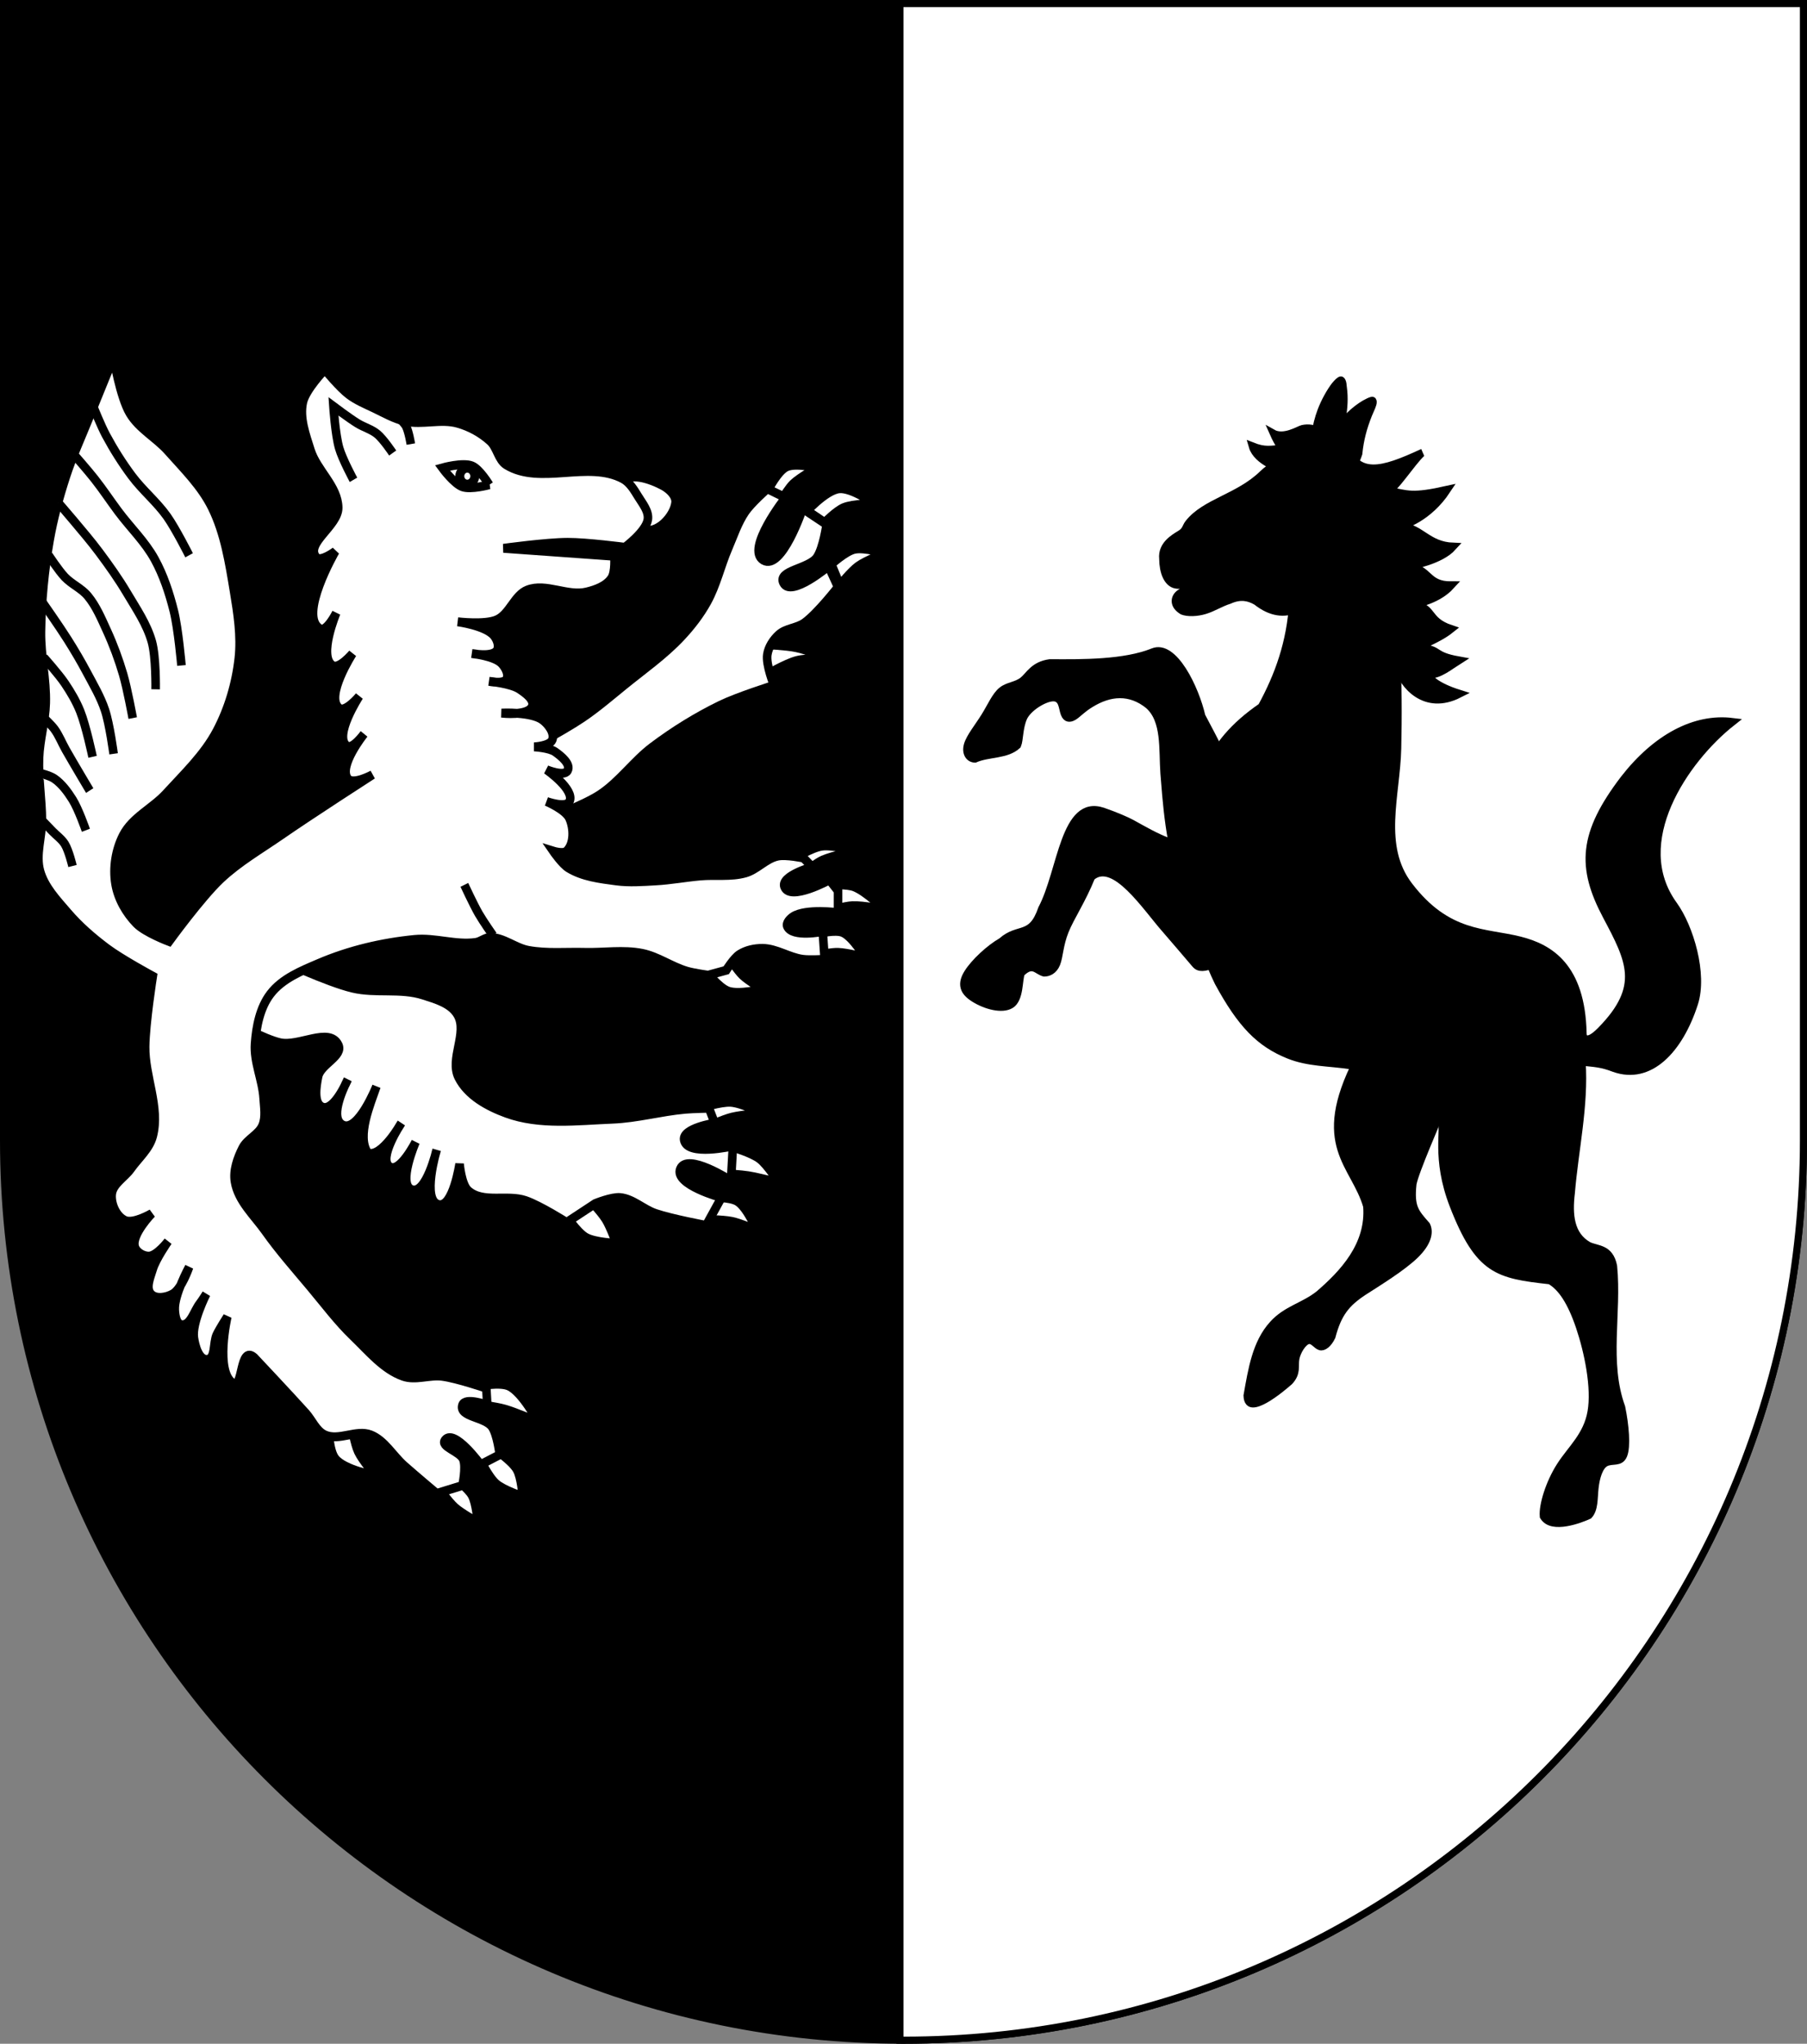 <?xml version="1.0" encoding="UTF-8" standalone="no"?>
<!-- Created with Inkscape (http://www.inkscape.org/) -->

<svg
   xmlns:dc="http://purl.org/dc/elements/1.1/"
   xmlns:cc="http://creativecommons.org/ns#"
   xmlns:rdf="http://www.w3.org/1999/02/22-rdf-syntax-ns#"
   xmlns:svg="http://www.w3.org/2000/svg"
   xmlns="http://www.w3.org/2000/svg"
   xmlns:xlink="http://www.w3.org/1999/xlink"
   xmlns:sodipodi="http://sodipodi.sourceforge.net/DTD/sodipodi-0.dtd"
   xmlns:inkscape="http://www.inkscape.org/namespaces/inkscape"
   version="1.1"
   width="763"
   height="863"
   id="svg2"
   inkscape:version="0.48.3.1 r9886"
   sodipodi:docname="Wappen_Familie_Aschenfeld.svg">
  <rect width="100%" height="100%" fill="#808080" stroke="none"/>
  <sodipodi:namedview
     pagecolor="#ffffff"
     bordercolor="#666666"
     borderopacity="1"
     objecttolerance="10"
     gridtolerance="10"
     guidetolerance="10"
     inkscape:pageopacity="0"
     inkscape:pageshadow="2"
     inkscape:window-width="1920"
     inkscape:window-height="1018"
     id="namedview157"
     showgrid="true"
     inkscape:zoom="0.77347486"
     inkscape:cx="133.91603"
     inkscape:cy="431.17376"
     inkscape:window-x="-8"
     inkscape:window-y="-8"
     inkscape:window-maximized="1"
     inkscape:current-layer="svg2">
    <inkscape:grid
       type="xygrid"
       id="grid46403" />
  </sodipodi:namedview>
  <defs
     id="defs4">
    <inkscape:perspective
       sodipodi:type="inkscape:persp3d"
       inkscape:vp_x="0 : 431.5 : 1"
       inkscape:vp_y="0 : 1000 : 0"
       inkscape:vp_z="763.00006 : 431.5 : 1"
       inkscape:persp3d-origin="381.50003 : 287.66667 : 1"
       id="perspective161" />
    <inkscape:perspective
       id="perspective3382"
       inkscape:persp3d-origin="125.5 : 101.4 : 1"
       inkscape:vp_z="251 : 152.10001 : 1"
       inkscape:vp_y="0 : 1000 : 0"
       inkscape:vp_x="0 : 152.10001 : 1"
       sodipodi:type="inkscape:persp3d" />
    <inkscape:perspective
       id="perspective3533"
       inkscape:persp3d-origin="0.5 : 0.33333333 : 1"
       inkscape:vp_z="1 : 0.5 : 1"
       inkscape:vp_y="0 : 1000 : 0"
       inkscape:vp_x="0 : 0.5 : 1"
       sodipodi:type="inkscape:persp3d" />
    <inkscape:perspective
       id="perspective3533-7"
       inkscape:persp3d-origin="0.5 : 0.33333333 : 1"
       inkscape:vp_z="1 : 0.5 : 1"
       inkscape:vp_y="0 : 1000 : 0"
       inkscape:vp_x="0 : 0.5 : 1"
       sodipodi:type="inkscape:persp3d" />
    <inkscape:perspective
       id="perspective3533-4"
       inkscape:persp3d-origin="0.5 : 0.33333333 : 1"
       inkscape:vp_z="1 : 0.5 : 1"
       inkscape:vp_y="0 : 1000 : 0"
       inkscape:vp_x="0 : 0.5 : 1"
       sodipodi:type="inkscape:persp3d" />
    <radialGradient
       gradientTransform="matrix(1.353,0,0,1.349,-77.629,-85.747)"
       gradientUnits="userSpaceOnUse"
       xlink:href="#linearGradient2893"
       id="radialGradient3163"
       fy="226.331"
       fx="221.445"
       r="300"
       cy="226.331"
       cx="221.445" />
    <linearGradient
       id="linearGradient2893">
      <stop
         id="stop2895"
         offset="0"
         style="stop-color:#ffffff;stop-opacity:0.314" />
      <stop
         id="stop2897"
         offset="0.19"
         style="stop-color:#ffffff;stop-opacity:0.251" />
      <stop
         id="stop2901"
         offset="0.6"
         style="stop-color:#6b6b6b;stop-opacity:0.125" />
      <stop
         id="stop2899"
         offset="1"
         style="stop-color:#000000;stop-opacity:0.125" />
    </linearGradient>
    <inkscape:perspective
       id="perspective3784"
       inkscape:persp3d-origin="300 : 220 : 1"
       inkscape:vp_z="600 : 330 : 1"
       inkscape:vp_y="0 : 1000 : 0"
       inkscape:vp_x="0 : 330 : 1"
       sodipodi:type="inkscape:persp3d" />
    <inkscape:perspective
       id="perspective3854"
       inkscape:persp3d-origin="267.03653 : 199.85913 : 1"
       inkscape:vp_z="534.07306 : 299.7887 : 1"
       inkscape:vp_y="0 : 1000 : 0"
       inkscape:vp_x="0 : 299.7887 : 1"
       sodipodi:type="inkscape:persp3d" />
    <inkscape:perspective
       id="perspective4674"
       inkscape:persp3d-origin="125.5 : 101.4 : 1"
       inkscape:vp_z="251 : 152.10001 : 1"
       inkscape:vp_y="0 : 1000 : 0"
       inkscape:vp_x="0 : 152.10001 : 1"
       sodipodi:type="inkscape:persp3d" />
    <inkscape:perspective
       id="perspective4707"
       inkscape:persp3d-origin="0.5 : 0.33333333 : 1"
       inkscape:vp_z="1 : 0.5 : 1"
       inkscape:vp_y="0 : 1000 : 0"
       inkscape:vp_x="0 : 0.5 : 1"
       sodipodi:type="inkscape:persp3d" />
    <inkscape:perspective
       id="perspective4735"
       inkscape:persp3d-origin="0.5 : 0.33333333 : 1"
       inkscape:vp_z="1 : 0.5 : 1"
       inkscape:vp_y="0 : 1000 : 0"
       inkscape:vp_x="0 : 0.5 : 1"
       sodipodi:type="inkscape:persp3d" />
    <inkscape:perspective
       id="perspective4772"
       inkscape:persp3d-origin="0.5 : 0.33333333 : 1"
       inkscape:vp_z="1 : 0.5 : 1"
       inkscape:vp_y="0 : 1000 : 0"
       inkscape:vp_x="0 : 0.5 : 1"
       sodipodi:type="inkscape:persp3d" />
    <inkscape:perspective
       id="perspective4800"
       inkscape:persp3d-origin="0.5 : 0.33333333 : 1"
       inkscape:vp_z="1 : 0.5 : 1"
       inkscape:vp_y="0 : 1000 : 0"
       inkscape:vp_x="0 : 0.5 : 1"
       sodipodi:type="inkscape:persp3d" />
    <inkscape:perspective
       id="perspective4873"
       inkscape:persp3d-origin="0.5 : 0.33333333 : 1"
       inkscape:vp_z="1 : 0.5 : 1"
       inkscape:vp_y="0 : 1000 : 0"
       inkscape:vp_x="0 : 0.5 : 1"
       sodipodi:type="inkscape:persp3d" />
    <inkscape:perspective
       id="perspective5000"
       inkscape:persp3d-origin="0.5 : 0.33333333 : 1"
       inkscape:vp_z="1 : 0.5 : 1"
       inkscape:vp_y="0 : 1000 : 0"
       inkscape:vp_x="0 : 0.5 : 1"
       sodipodi:type="inkscape:persp3d" />
    <inkscape:perspective
       id="perspective5073"
       inkscape:persp3d-origin="0.5 : 0.33333333 : 1"
       inkscape:vp_z="1 : 0.5 : 1"
       inkscape:vp_y="0 : 1000 : 0"
       inkscape:vp_x="0 : 0.5 : 1"
       sodipodi:type="inkscape:persp3d" />
    <inkscape:perspective
       sodipodi:type="inkscape:persp3d"
       inkscape:vp_x="0 : 0.5 : 1"
       inkscape:vp_y="0 : 1000 : 0"
       inkscape:vp_z="1 : 0.5 : 1"
       inkscape:persp3d-origin="0.5 : 0.33333333 : 1"
       id="perspective2896" />
    <inkscape:perspective
       sodipodi:type="inkscape:persp3d"
       inkscape:vp_x="0 : 0.5 : 1"
       inkscape:vp_y="0 : 1000 : 0"
       inkscape:vp_z="1 : 0.5 : 1"
       inkscape:persp3d-origin="0.5 : 0.33333333 : 1"
       id="perspective3075" />
    <inkscape:perspective
       sodipodi:type="inkscape:persp3d"
       inkscape:vp_x="0 : 0.5 : 1"
       inkscape:vp_y="0 : 1000 : 0"
       inkscape:vp_z="1 : 0.5 : 1"
       inkscape:persp3d-origin="0.5 : 0.33333333 : 1"
       id="perspective3044" />
    <filter
       color-interpolation-filters="sRGB"
       inkscape:menu-tooltip="Basic specular bevel to use for building textures"
       inkscape:menu="ABCs"
       inkscape:label="Specular light"
       id="filter3091">
      <feGaussianBlur
         stdDeviation="6"
         in="SourceAlpha"
         result="result0"
         id="feGaussianBlur3093" />
      <feSpecularLighting
         in="result0"
         result="result1"
         lighting-color="#ffffff"
         surfaceScale="10"
         specularConstant="1"
         specularExponent="25"
         id="feSpecularLighting3095">
        <feDistantLight
           elevation="45"
           azimuth="235"
           id="feDistantLight3097" />
      </feSpecularLighting>
      <feComposite
         in="SourceGraphic"
         result="result4"
         operator="arithmetic"
         k2="1"
         k3="1"
         in2="result1"
         id="feComposite3099"
         k1="0"
         k4="0" />
      <feComposite
         in="result4"
         result="result2"
         operator="in"
         in2="SourceAlpha"
         id="feComposite3101" />
    </filter>
    <filter
       color-interpolation-filters="sRGB"
       inkscape:menu-tooltip="Basic specular bevel to use for building textures"
       inkscape:menu="ABCs"
       inkscape:label="Specular light"
       id="filter3075">
      <feGaussianBlur
         stdDeviation="6"
         in="SourceAlpha"
         result="result0"
         id="feGaussianBlur3077" />
      <feSpecularLighting
         in="result0"
         result="result1"
         lighting-color="#ffffff"
         surfaceScale="10"
         specularConstant="1"
         specularExponent="25"
         id="feSpecularLighting3079">
        <feDistantLight
           elevation="45"
           azimuth="235"
           id="feDistantLight3081" />
      </feSpecularLighting>
      <feComposite
         in="SourceGraphic"
         result="result4"
         operator="arithmetic"
         k2="1"
         k3="1"
         in2="result1"
         id="feComposite3083"
         k1="0"
         k4="0" />
      <feComposite
         in="result4"
         result="result2"
         operator="in"
         in2="SourceAlpha"
         id="feComposite3085" />
    </filter>
    <filter
       color-interpolation-filters="sRGB"
       inkscape:menu-tooltip="Basic specular bevel to use for building textures"
       inkscape:menu="ABCs"
       inkscape:label="Specular light"
       id="filter2820">
      <feGaussianBlur
         stdDeviation="6"
         in="SourceAlpha"
         result="result0"
         id="feGaussianBlur2822" />
      <feSpecularLighting
         in="result0"
         result="result1"
         lighting-color="#ffffff"
         surfaceScale="10"
         specularConstant="1"
         specularExponent="25"
         id="feSpecularLighting2824">
        <feDistantLight
           elevation="45"
           azimuth="235"
           id="feDistantLight2826" />
      </feSpecularLighting>
      <feComposite
         in="SourceGraphic"
         result="result4"
         operator="arithmetic"
         k2="1"
         k3="1"
         in2="result1"
         id="feComposite2828"
         k1="0"
         k4="0" />
      <feComposite
         in="result4"
         result="result2"
         operator="in"
         in2="SourceAlpha"
         id="feComposite2830" />
    </filter>
    <filter
       color-interpolation-filters="sRGB"
       inkscape:menu-tooltip="Basic specular bevel to use for building textures"
       inkscape:menu="ABCs"
       inkscape:label="Specular light"
       id="filter2820-1">
      <feGaussianBlur
         stdDeviation="6"
         in="SourceAlpha"
         result="result0"
         id="feGaussianBlur2822-7" />
      <feSpecularLighting
         in="result0"
         result="result1"
         lighting-color="#ffffff"
         surfaceScale="10"
         specularConstant="1"
         specularExponent="25"
         id="feSpecularLighting2824-4">
        <feDistantLight
           elevation="45"
           azimuth="235"
           id="feDistantLight2826-0" />
      </feSpecularLighting>
      <feComposite
         in="SourceGraphic"
         result="result4"
         operator="arithmetic"
         k2="1"
         k3="1"
         in2="result1"
         id="feComposite2828-9"
         k1="0"
         k4="0" />
      <feComposite
         in="result4"
         result="result2"
         operator="in"
         in2="SourceAlpha"
         id="feComposite2830-4" />
    </filter>
    <filter
       color-interpolation-filters="sRGB"
       inkscape:menu-tooltip="Basic specular bevel to use for building textures"
       inkscape:menu="ABCs"
       inkscape:label="Specular light"
       id="filter2820-2">
      <feGaussianBlur
         stdDeviation="6"
         in="SourceAlpha"
         result="result0"
         id="feGaussianBlur2822-4" />
      <feSpecularLighting
         in="result0"
         result="result1"
         lighting-color="#ffffff"
         surfaceScale="10"
         specularConstant="1"
         specularExponent="25"
         id="feSpecularLighting2824-5">
        <feDistantLight
           elevation="45"
           azimuth="235"
           id="feDistantLight2826-5" />
      </feSpecularLighting>
      <feComposite
         in="SourceGraphic"
         result="result4"
         operator="arithmetic"
         k2="1"
         k3="1"
         in2="result1"
         id="feComposite2828-1"
         k1="0"
         k4="0" />
      <feComposite
         in="result4"
         result="result2"
         operator="in"
         in2="SourceAlpha"
         id="feComposite2830-7" />
    </filter>
    <filter
       color-interpolation-filters="sRGB"
       inkscape:menu-tooltip="Basic specular bevel to use for building textures"
       inkscape:menu="ABCs"
       inkscape:label="Specular light"
       id="filter2820-5">
      <feGaussianBlur
         stdDeviation="6"
         in="SourceAlpha"
         result="result0"
         id="feGaussianBlur2822-2" />
      <feSpecularLighting
         in="result0"
         result="result1"
         lighting-color="#ffffff"
         surfaceScale="10"
         specularConstant="1"
         specularExponent="25"
         id="feSpecularLighting2824-7">
        <feDistantLight
           elevation="45"
           azimuth="235"
           id="feDistantLight2826-6" />
      </feSpecularLighting>
      <feComposite
         in="SourceGraphic"
         result="result4"
         operator="arithmetic"
         k2="1"
         k3="1"
         in2="result1"
         id="feComposite2828-14"
         k1="0"
         k4="0" />
      <feComposite
         in="result4"
         result="result2"
         operator="in"
         in2="SourceAlpha"
         id="feComposite2830-2" />
    </filter>
    <filter
       color-interpolation-filters="sRGB"
       inkscape:menu-tooltip="Basic specular bevel to use for building textures"
       inkscape:menu="ABCs"
       inkscape:label="Specular light"
       id="filter2820-21">
      <feGaussianBlur
         stdDeviation="6"
         in="SourceAlpha"
         result="result0"
         id="feGaussianBlur2822-6" />
      <feSpecularLighting
         in="result0"
         result="result1"
         lighting-color="#ffffff"
         surfaceScale="10"
         specularConstant="1"
         specularExponent="25"
         id="feSpecularLighting2824-8">
        <feDistantLight
           elevation="45"
           azimuth="235"
           id="feDistantLight2826-57" />
      </feSpecularLighting>
      <feComposite
         in="SourceGraphic"
         result="result4"
         operator="arithmetic"
         k2="1"
         k3="1"
         in2="result1"
         id="feComposite2828-6"
         k1="0"
         k4="0" />
      <feComposite
         in="result4"
         result="result2"
         operator="in"
         in2="SourceAlpha"
         id="feComposite2830-1" />
    </filter>
    <filter
       color-interpolation-filters="sRGB"
       inkscape:menu-tooltip="Basic specular bevel to use for building textures"
       inkscape:menu="ABCs"
       inkscape:label="Specular light"
       id="filter2820-9">
      <feGaussianBlur
         stdDeviation="6"
         in="SourceAlpha"
         result="result0"
         id="feGaussianBlur2822-5" />
      <feSpecularLighting
         in="result0"
         result="result1"
         lighting-color="#ffffff"
         surfaceScale="10"
         specularConstant="1"
         specularExponent="25"
         id="feSpecularLighting2824-43">
        <feDistantLight
           elevation="45"
           azimuth="235"
           id="feDistantLight2826-1" />
      </feSpecularLighting>
      <feComposite
         in="SourceGraphic"
         result="result4"
         operator="arithmetic"
         k2="1"
         k3="1"
         in2="result1"
         id="feComposite2828-2"
         k1="0"
         k4="0" />
      <feComposite
         in="result4"
         result="result2"
         operator="in"
         in2="SourceAlpha"
         id="feComposite2830-3" />
    </filter>
    <filter
       color-interpolation-filters="sRGB"
       inkscape:menu-tooltip="Basic specular bevel to use for building textures"
       inkscape:menu="ABCs"
       inkscape:label="Specular light"
       id="filter2820-3">
      <feGaussianBlur
         stdDeviation="6"
         in="SourceAlpha"
         result="result0"
         id="feGaussianBlur2822-8" />
      <feSpecularLighting
         in="result0"
         result="result1"
         lighting-color="#ffffff"
         surfaceScale="10"
         specularConstant="1"
         specularExponent="25"
         id="feSpecularLighting2824-74">
        <feDistantLight
           elevation="45"
           azimuth="235"
           id="feDistantLight2826-2" />
      </feSpecularLighting>
      <feComposite
         in="SourceGraphic"
         result="result4"
         operator="arithmetic"
         k2="1"
         k3="1"
         in2="result1"
         id="feComposite2828-7"
         k1="0"
         k4="0" />
      <feComposite
         in="result4"
         result="result2"
         operator="in"
         in2="SourceAlpha"
         id="feComposite2830-79" />
    </filter>
    <filter
       color-interpolation-filters="sRGB"
       inkscape:menu-tooltip="Basic specular bevel to use for building textures"
       inkscape:menu="ABCs"
       inkscape:label="Specular light"
       id="filter2820-8">
      <feGaussianBlur
         stdDeviation="6"
         in="SourceAlpha"
         result="result0"
         id="feGaussianBlur2822-65" />
      <feSpecularLighting
         in="result0"
         result="result1"
         lighting-color="#ffffff"
         surfaceScale="10"
         specularConstant="1"
         specularExponent="25"
         id="feSpecularLighting2824-0">
        <feDistantLight
           elevation="45"
           azimuth="235"
           id="feDistantLight2826-28" />
      </feSpecularLighting>
      <feComposite
         in="SourceGraphic"
         result="result4"
         operator="arithmetic"
         k2="1"
         k3="1"
         in2="result1"
         id="feComposite2828-60"
         k1="0"
         k4="0" />
      <feComposite
         in="result4"
         result="result2"
         operator="in"
         in2="SourceAlpha"
         id="feComposite2830-24" />
    </filter>
    <filter
       color-interpolation-filters="sRGB"
       inkscape:menu-tooltip="Basic specular bevel to use for building textures"
       inkscape:menu="ABCs"
       inkscape:label="Specular light"
       id="filter2820-0">
      <feGaussianBlur
         stdDeviation="6"
         in="SourceAlpha"
         result="result0"
         id="feGaussianBlur2822-9" />
      <feSpecularLighting
         in="result0"
         result="result1"
         lighting-color="#ffffff"
         surfaceScale="10"
         specularConstant="1"
         specularExponent="25"
         id="feSpecularLighting2824-00">
        <feDistantLight
           elevation="45"
           azimuth="235"
           id="feDistantLight2826-61" />
      </feSpecularLighting>
      <feComposite
         in="SourceGraphic"
         result="result4"
         operator="arithmetic"
         k2="1"
         k3="1"
         in2="result1"
         id="feComposite2828-3"
         k1="0"
         k4="0" />
      <feComposite
         in="result4"
         result="result2"
         operator="in"
         in2="SourceAlpha"
         id="feComposite2830-8" />
    </filter>
    <filter
       color-interpolation-filters="sRGB"
       inkscape:menu-tooltip="Basic specular bevel to use for building textures"
       inkscape:menu="ABCs"
       inkscape:label="Specular light"
       id="filter3021">
      <feGaussianBlur
         stdDeviation="6"
         in="SourceAlpha"
         result="result0"
         id="feGaussianBlur3023" />
      <feSpecularLighting
         in="result0"
         result="result1"
         lighting-color="#ffffff"
         surfaceScale="10"
         specularConstant="1"
         specularExponent="25"
         id="feSpecularLighting3025">
        <feDistantLight
           elevation="45"
           azimuth="235"
           id="feDistantLight3027" />
      </feSpecularLighting>
      <feComposite
         in="SourceGraphic"
         result="result4"
         operator="arithmetic"
         k2="1"
         k3="1"
         in2="result1"
         id="feComposite3029"
         k1="0"
         k4="0" />
      <feComposite
         in="result4"
         result="result2"
         operator="in"
         in2="SourceAlpha"
         id="feComposite3031" />
    </filter>
    <filter
       color-interpolation-filters="sRGB"
       inkscape:menu-tooltip="Basic specular bevel to use for building textures"
       inkscape:menu="ABCs"
       inkscape:label="Specular light"
       id="filter3021-3">
      <feGaussianBlur
         stdDeviation="6"
         in="SourceAlpha"
         result="result0"
         id="feGaussianBlur3023-4" />
      <feSpecularLighting
         in="result0"
         result="result1"
         lighting-color="#ffffff"
         surfaceScale="10"
         specularConstant="1"
         specularExponent="25"
         id="feSpecularLighting3025-4">
        <feDistantLight
           elevation="45"
           azimuth="235"
           id="feDistantLight3027-6" />
      </feSpecularLighting>
      <feComposite
         in="SourceGraphic"
         result="result4"
         operator="arithmetic"
         k2="1"
         k3="1"
         in2="result1"
         id="feComposite3029-0"
         k1="0"
         k4="0" />
      <feComposite
         in="result4"
         result="result2"
         operator="in"
         in2="SourceAlpha"
         id="feComposite3031-6" />
    </filter>
    <inkscape:perspective
       sodipodi:type="inkscape:persp3d"
       inkscape:vp_x="0 : 0.5 : 1"
       inkscape:vp_y="0 : 1000 : 0"
       inkscape:vp_z="1 : 0.5 : 1"
       inkscape:persp3d-origin="0.5 : 0.33333333 : 1"
       id="perspective4904" />
    <inkscape:perspective
       sodipodi:type="inkscape:persp3d"
       inkscape:vp_x="0 : 0.5 : 1"
       inkscape:vp_y="0 : 1000 : 0"
       inkscape:vp_z="1 : 0.5 : 1"
       inkscape:persp3d-origin="0.5 : 0.33333333 : 1"
       id="perspective4165" />
    <inkscape:perspective
       sodipodi:type="inkscape:persp3d"
       inkscape:vp_x="0 : 0.5 : 1"
       inkscape:vp_y="0 : 1000 : 0"
       inkscape:vp_z="1 : 0.5 : 1"
       inkscape:persp3d-origin="0.5 : 0.33333333 : 1"
       id="perspective4151" />
    <inkscape:perspective
       sodipodi:type="inkscape:persp3d"
       inkscape:vp_x="0 : 0.5 : 1"
       inkscape:vp_y="0 : 1000 : 0"
       inkscape:vp_z="1 : 0.5 : 1"
       inkscape:persp3d-origin="0.5 : 0.33333333 : 1"
       id="perspective4137" />
    <inkscape:perspective
       sodipodi:type="inkscape:persp3d"
       inkscape:vp_x="0 : 0.5 : 1"
       inkscape:vp_y="0 : 1000 : 0"
       inkscape:vp_z="1 : 0.5 : 1"
       inkscape:persp3d-origin="0.5 : 0.33333333 : 1"
       id="perspective4123" />
    <inkscape:perspective
       sodipodi:type="inkscape:persp3d"
       inkscape:vp_x="0 : 0.5 : 1"
       inkscape:vp_y="0 : 1000 : 0"
       inkscape:vp_z="1 : 0.5 : 1"
       inkscape:persp3d-origin="0.5 : 0.33333333 : 1"
       id="perspective4105" />
    <inkscape:perspective
       sodipodi:type="inkscape:persp3d"
       inkscape:vp_x="0 : 0.5 : 1"
       inkscape:vp_y="0 : 1000 : 0"
       inkscape:vp_z="1 : 0.5 : 1"
       inkscape:persp3d-origin="0.5 : 0.33333333 : 1"
       id="perspective2858" />
    <inkscape:perspective
       sodipodi:type="inkscape:persp3d"
       inkscape:vp_x="0 : 0.5 : 1"
       inkscape:vp_y="0 : 1000 : 0"
       inkscape:vp_z="1 : 0.5 : 1"
       inkscape:persp3d-origin="0.5 : 0.33333333 : 1"
       id="perspective3975-7" />
    <inkscape:perspective
       sodipodi:type="inkscape:persp3d"
       inkscape:vp_x="0 : 0.5 : 1"
       inkscape:vp_y="0 : 1000 : 0"
       inkscape:vp_z="1 : 0.5 : 1"
       inkscape:persp3d-origin="0.5 : 0.33333333 : 1"
       id="perspective3975-8" />
    <inkscape:perspective
       sodipodi:type="inkscape:persp3d"
       inkscape:vp_x="0 : 0.5 : 1"
       inkscape:vp_y="0 : 1000 : 0"
       inkscape:vp_z="1 : 0.5 : 1"
       inkscape:persp3d-origin="0.5 : 0.33333333 : 1"
       id="perspective3975" />
    <inkscape:perspective
       sodipodi:type="inkscape:persp3d"
       inkscape:vp_x="0 : 0.5 : 1"
       inkscape:vp_y="0 : 1000 : 0"
       inkscape:vp_z="1 : 0.5 : 1"
       inkscape:persp3d-origin="0.5 : 0.33333333 : 1"
       id="perspective3953" />
    <inkscape:perspective
       sodipodi:type="inkscape:persp3d"
       inkscape:vp_x="0 : 0.5 : 1"
       inkscape:vp_y="0 : 1000 : 0"
       inkscape:vp_z="1 : 0.5 : 1"
       inkscape:persp3d-origin="0.5 : 0.33333333 : 1"
       id="perspective3904-3" />
    <inkscape:perspective
       sodipodi:type="inkscape:persp3d"
       inkscape:vp_x="0 : 0.5 : 1"
       inkscape:vp_y="0 : 1000 : 0"
       inkscape:vp_z="1 : 0.5 : 1"
       inkscape:persp3d-origin="0.5 : 0.33333333 : 1"
       id="perspective3904-4" />
    <inkscape:perspective
       sodipodi:type="inkscape:persp3d"
       inkscape:vp_x="0 : 0.5 : 1"
       inkscape:vp_y="0 : 1000 : 0"
       inkscape:vp_z="1 : 0.5 : 1"
       inkscape:persp3d-origin="0.5 : 0.33333333 : 1"
       id="perspective3904" />
    <inkscape:perspective
       sodipodi:type="inkscape:persp3d"
       inkscape:vp_x="0 : 0.5 : 1"
       inkscape:vp_y="0 : 1000 : 0"
       inkscape:vp_z="1 : 0.5 : 1"
       inkscape:persp3d-origin="0.5 : 0.33333333 : 1"
       id="perspective3837" />
    <inkscape:perspective
       sodipodi:type="inkscape:persp3d"
       inkscape:vp_x="0 : 0.5 : 1"
       inkscape:vp_y="0 : 1000 : 0"
       inkscape:vp_z="1 : 0.5 : 1"
       inkscape:persp3d-origin="0.5 : 0.33333333 : 1"
       id="perspective3800" />
    <inkscape:perspective
       sodipodi:type="inkscape:persp3d"
       inkscape:vp_x="0 : 0.5 : 1"
       inkscape:vp_y="0 : 1000 : 0"
       inkscape:vp_z="1 : 0.5 : 1"
       inkscape:persp3d-origin="0.5 : 0.33333333 : 1"
       id="perspective3778" />
    <inkscape:perspective
       sodipodi:type="inkscape:persp3d"
       inkscape:vp_x="0 : 0.5 : 1"
       inkscape:vp_y="0 : 1000 : 0"
       inkscape:vp_z="1 : 0.5 : 1"
       inkscape:persp3d-origin="0.5 : 0.33333333 : 1"
       id="perspective3750" />
    <inkscape:perspective
       sodipodi:type="inkscape:persp3d"
       inkscape:vp_x="0 : 0.5 : 1"
       inkscape:vp_y="0 : 1000 : 0"
       inkscape:vp_z="1 : 0.5 : 1"
       inkscape:persp3d-origin="0.5 : 0.33333333 : 1"
       id="perspective3728" />
    <inkscape:perspective
       sodipodi:type="inkscape:persp3d"
       inkscape:vp_x="0 : 0.5 : 1"
       inkscape:vp_y="0 : 1000 : 0"
       inkscape:vp_z="1 : 0.5 : 1"
       inkscape:persp3d-origin="0.5 : 0.33333333 : 1"
       id="perspective3706" />
    <inkscape:perspective
       sodipodi:type="inkscape:persp3d"
       inkscape:vp_x="0 : 0.5 : 1"
       inkscape:vp_y="0 : 1000 : 0"
       inkscape:vp_z="1 : 0.5 : 1"
       inkscape:persp3d-origin="0.5 : 0.33333333 : 1"
       id="perspective3208-5" />
    <inkscape:perspective
       sodipodi:type="inkscape:persp3d"
       inkscape:vp_x="0 : 0.5 : 1"
       inkscape:vp_y="0 : 1000 : 0"
       inkscape:vp_z="1 : 0.5 : 1"
       inkscape:persp3d-origin="0.5 : 0.33333333 : 1"
       id="perspective3208-4" />
    <inkscape:perspective
       sodipodi:type="inkscape:persp3d"
       inkscape:vp_x="0 : 0.5 : 1"
       inkscape:vp_y="0 : 1000 : 0"
       inkscape:vp_z="1 : 0.5 : 1"
       inkscape:persp3d-origin="0.5 : 0.33333333 : 1"
       id="perspective3208" />
    <inkscape:perspective
       sodipodi:type="inkscape:persp3d"
       inkscape:vp_x="0 : 0.5 : 1"
       inkscape:vp_y="0 : 1000 : 0"
       inkscape:vp_z="1 : 0.5 : 1"
       inkscape:persp3d-origin="0.5 : 0.33333333 : 1"
       id="perspective3177-8" />
    <inkscape:perspective
       sodipodi:type="inkscape:persp3d"
       inkscape:vp_x="0 : 0.5 : 1"
       inkscape:vp_y="0 : 1000 : 0"
       inkscape:vp_z="1 : 0.5 : 1"
       inkscape:persp3d-origin="0.5 : 0.33333333 : 1"
       id="perspective3177" />
    <inkscape:perspective
       sodipodi:type="inkscape:persp3d"
       inkscape:vp_x="0 : 0.5 : 1"
       inkscape:vp_y="0 : 1000 : 0"
       inkscape:vp_z="1 : 0.5 : 1"
       inkscape:persp3d-origin="0.5 : 0.33333333 : 1"
       id="perspective3146-0" />
    <inkscape:perspective
       sodipodi:type="inkscape:persp3d"
       inkscape:vp_x="0 : 0.5 : 1"
       inkscape:vp_y="0 : 1000 : 0"
       inkscape:vp_z="1 : 0.5 : 1"
       inkscape:persp3d-origin="0.5 : 0.33333333 : 1"
       id="perspective3146" />
    <inkscape:perspective
       sodipodi:type="inkscape:persp3d"
       inkscape:vp_x="0 : 0.5 : 1"
       inkscape:vp_y="0 : 1000 : 0"
       inkscape:vp_z="1 : 0.5 : 1"
       inkscape:persp3d-origin="0.5 : 0.33333333 : 1"
       id="perspective3122" />
    <inkscape:perspective
       sodipodi:type="inkscape:persp3d"
       inkscape:vp_x="0 : 0.5 : 1"
       inkscape:vp_y="0 : 1000 : 0"
       inkscape:vp_z="1 : 0.5 : 1"
       inkscape:persp3d-origin="0.5 : 0.33333333 : 1"
       id="perspective3098" />
    <inkscape:perspective
       sodipodi:type="inkscape:persp3d"
       inkscape:vp_x="0 : 0.5 : 1"
       inkscape:vp_y="0 : 1000 : 0"
       inkscape:vp_z="1 : 0.5 : 1"
       inkscape:persp3d-origin="0.5 : 0.33333333 : 1"
       id="perspective4316-9" />
    <inkscape:perspective
       sodipodi:type="inkscape:persp3d"
       inkscape:vp_x="0 : 0.5 : 1"
       inkscape:vp_y="0 : 1000 : 0"
       inkscape:vp_z="1 : 0.5 : 1"
       inkscape:persp3d-origin="0.5 : 0.33333333 : 1"
       id="perspective4316" />
    <inkscape:perspective
       sodipodi:type="inkscape:persp3d"
       inkscape:vp_x="0 : 0.5 : 1"
       inkscape:vp_y="0 : 1000 : 0"
       inkscape:vp_z="1 : 0.5 : 1"
       inkscape:persp3d-origin="0.5 : 0.33333333 : 1"
       id="perspective4153" />
    <inkscape:perspective
       sodipodi:type="inkscape:persp3d"
       inkscape:vp_x="0 : 0.5 : 1"
       inkscape:vp_y="0 : 1000 : 0"
       inkscape:vp_z="1 : 0.5 : 1"
       inkscape:persp3d-origin="0.5 : 0.33333333 : 1"
       id="perspective4062" />
    <inkscape:perspective
       sodipodi:type="inkscape:persp3d"
       inkscape:vp_x="0 : 0.5 : 1"
       inkscape:vp_y="0 : 1000 : 0"
       inkscape:vp_z="1 : 0.5 : 1"
       inkscape:persp3d-origin="0.5 : 0.33333333 : 1"
       id="perspective4007" />
    <inkscape:perspective
       sodipodi:type="inkscape:persp3d"
       inkscape:vp_x="0 : 0.5 : 1"
       inkscape:vp_y="0 : 1000 : 0"
       inkscape:vp_z="1 : 0.5 : 1"
       inkscape:persp3d-origin="0.5 : 0.33333333 : 1"
       id="perspective3970" />
    <inkscape:perspective
       sodipodi:type="inkscape:persp3d"
       inkscape:vp_x="0 : 0.5 : 1"
       inkscape:vp_y="0 : 1000 : 0"
       inkscape:vp_z="1 : 0.5 : 1"
       inkscape:persp3d-origin="0.5 : 0.33333333 : 1"
       id="perspective3843" />
    <inkscape:perspective
       sodipodi:type="inkscape:persp3d"
       inkscape:vp_x="0 : 0.5 : 1"
       inkscape:vp_y="0 : 1000 : 0"
       inkscape:vp_z="1 : 0.5 : 1"
       inkscape:persp3d-origin="0.5 : 0.33333333 : 1"
       id="perspective3727" />
    <inkscape:perspective
       sodipodi:type="inkscape:persp3d"
       inkscape:vp_x="0 : 0.5 : 1"
       inkscape:vp_y="0 : 1000 : 0"
       inkscape:vp_z="1 : 0.5 : 1"
       inkscape:persp3d-origin="0.5 : 0.33333333 : 1"
       id="perspective3652-5" />
    <inkscape:perspective
       sodipodi:type="inkscape:persp3d"
       inkscape:vp_x="0 : 0.5 : 1"
       inkscape:vp_y="0 : 1000 : 0"
       inkscape:vp_z="1 : 0.5 : 1"
       inkscape:persp3d-origin="0.5 : 0.33333333 : 1"
       id="perspective3652-2" />
    <inkscape:perspective
       sodipodi:type="inkscape:persp3d"
       inkscape:vp_x="0 : 0.5 : 1"
       inkscape:vp_y="0 : 1000 : 0"
       inkscape:vp_z="1 : 0.5 : 1"
       inkscape:persp3d-origin="0.5 : 0.33333333 : 1"
       id="perspective3652" />
    <inkscape:perspective
       sodipodi:type="inkscape:persp3d"
       inkscape:vp_x="0 : 0.5 : 1"
       inkscape:vp_y="0 : 1000 : 0"
       inkscape:vp_z="1 : 0.5 : 1"
       inkscape:persp3d-origin="0.5 : 0.33333333 : 1"
       id="perspective2828-1" />
    <inkscape:perspective
       sodipodi:type="inkscape:persp3d"
       inkscape:vp_x="0 : 0.5 : 1"
       inkscape:vp_y="0 : 1000 : 0"
       inkscape:vp_z="1 : 0.5 : 1"
       inkscape:persp3d-origin="0.5 : 0.33333333 : 1"
       id="perspective3261" />
    <inkscape:perspective
       sodipodi:type="inkscape:persp3d"
       inkscape:vp_x="0 : 0.5 : 1"
       inkscape:vp_y="0 : 1000 : 0"
       inkscape:vp_z="1 : 0.5 : 1"
       inkscape:persp3d-origin="0.5 : 0.33333333 : 1"
       id="perspective3695" />
    <inkscape:perspective
       sodipodi:type="inkscape:persp3d"
       inkscape:vp_x="0 : 0.5 : 1"
       inkscape:vp_y="0 : 1000 : 0"
       inkscape:vp_z="1 : 0.5 : 1"
       inkscape:persp3d-origin="0.5 : 0.33333333 : 1"
       id="perspective3672" />
    <inkscape:perspective
       sodipodi:type="inkscape:persp3d"
       inkscape:vp_x="0 : 0.5 : 1"
       inkscape:vp_y="0 : 1000 : 0"
       inkscape:vp_z="1 : 0.5 : 1"
       inkscape:persp3d-origin="0.5 : 0.33333333 : 1"
       id="perspective2860" />
    <inkscape:perspective
       sodipodi:type="inkscape:persp3d"
       inkscape:vp_x="0 : 0.5 : 1"
       inkscape:vp_y="0 : 1000 : 0"
       inkscape:vp_z="1 : 0.5 : 1"
       inkscape:persp3d-origin="0.5 : 0.33333333 : 1"
       id="perspective3920" />
    <inkscape:perspective
       sodipodi:type="inkscape:persp3d"
       inkscape:vp_x="0 : 0.5 : 1"
       inkscape:vp_y="0 : 1000 : 0"
       inkscape:vp_z="1 : 0.5 : 1"
       inkscape:persp3d-origin="0.5 : 0.33333333 : 1"
       id="perspective3898" />
    <inkscape:perspective
       sodipodi:type="inkscape:persp3d"
       inkscape:vp_x="0 : 0.5 : 1"
       inkscape:vp_y="0 : 1000 : 0"
       inkscape:vp_z="1 : 0.5 : 1"
       inkscape:persp3d-origin="0.5 : 0.33333333 : 1"
       id="perspective3872" />
    <inkscape:perspective
       sodipodi:type="inkscape:persp3d"
       inkscape:vp_x="0 : 0.5 : 1"
       inkscape:vp_y="0 : 1000 : 0"
       inkscape:vp_z="1 : 0.5 : 1"
       inkscape:persp3d-origin="0.5 : 0.33333333 : 1"
       id="perspective3841-5" />
    <inkscape:perspective
       sodipodi:type="inkscape:persp3d"
       inkscape:vp_x="0 : 0.5 : 1"
       inkscape:vp_y="0 : 1000 : 0"
       inkscape:vp_z="1 : 0.5 : 1"
       inkscape:persp3d-origin="0.5 : 0.33333333 : 1"
       id="perspective3841" />
    <inkscape:perspective
       sodipodi:type="inkscape:persp3d"
       inkscape:vp_x="0 : 0.5 : 1"
       inkscape:vp_y="0 : 1000 : 0"
       inkscape:vp_z="1 : 0.5 : 1"
       inkscape:persp3d-origin="0.5 : 0.33333333 : 1"
       id="perspective3814" />
    <inkscape:perspective
       sodipodi:type="inkscape:persp3d"
       inkscape:vp_x="0 : 0.5 : 1"
       inkscape:vp_y="0 : 1000 : 0"
       inkscape:vp_z="1 : 0.5 : 1"
       inkscape:persp3d-origin="0.5 : 0.33333333 : 1"
       id="perspective3792" />
    <inkscape:perspective
       sodipodi:type="inkscape:persp3d"
       inkscape:vp_x="0 : 0.5 : 1"
       inkscape:vp_y="0 : 1000 : 0"
       inkscape:vp_z="1 : 0.5 : 1"
       inkscape:persp3d-origin="0.5 : 0.33333333 : 1"
       id="perspective3763" />
    <inkscape:perspective
       sodipodi:type="inkscape:persp3d"
       inkscape:vp_x="0 : 0.5 : 1"
       inkscape:vp_y="0 : 1000 : 0"
       inkscape:vp_z="1 : 0.5 : 1"
       inkscape:persp3d-origin="0.5 : 0.33333333 : 1"
       id="perspective3747" />
    <inkscape:perspective
       sodipodi:type="inkscape:persp3d"
       inkscape:vp_x="0 : 0.5 : 1"
       inkscape:vp_y="0 : 1000 : 0"
       inkscape:vp_z="1 : 0.5 : 1"
       inkscape:persp3d-origin="0.5 : 0.33333333 : 1"
       id="perspective3720" />
    <inkscape:perspective
       sodipodi:type="inkscape:persp3d"
       inkscape:vp_x="0 : 0.5 : 1"
       inkscape:vp_y="0 : 1000 : 0"
       inkscape:vp_z="1 : 0.5 : 1"
       inkscape:persp3d-origin="0.5 : 0.33333333 : 1"
       id="perspective3693" />
    <inkscape:perspective
       sodipodi:type="inkscape:persp3d"
       inkscape:vp_x="0 : 0.5 : 1"
       inkscape:vp_y="0 : 1000 : 0"
       inkscape:vp_z="1 : 0.5 : 1"
       inkscape:persp3d-origin="0.5 : 0.33333333 : 1"
       id="perspective3670" />
    <inkscape:perspective
       sodipodi:type="inkscape:persp3d"
       inkscape:vp_x="0 : 0.5 : 1"
       inkscape:vp_y="0 : 1000 : 0"
       inkscape:vp_z="1 : 0.5 : 1"
       inkscape:persp3d-origin="0.5 : 0.33333333 : 1"
       id="perspective3640" />
    <inkscape:perspective
       sodipodi:type="inkscape:persp3d"
       inkscape:vp_x="0 : 0.5 : 1"
       inkscape:vp_y="0 : 1000 : 0"
       inkscape:vp_z="1 : 0.5 : 1"
       inkscape:persp3d-origin="0.5 : 0.33333333 : 1"
       id="perspective2828-7" />
    <inkscape:perspective
       sodipodi:type="inkscape:persp3d"
       inkscape:vp_x="0 : 0.5 : 1"
       inkscape:vp_y="0 : 1000 : 0"
       inkscape:vp_z="1 : 0.5 : 1"
       inkscape:persp3d-origin="0.5 : 0.33333333 : 1"
       id="perspective2828" />
    <inkscape:perspective
       id="perspective10"
       inkscape:persp3d-origin="372.04724 : 350.78739 : 1"
       inkscape:vp_z="744.09448 : 526.18109 : 1"
       inkscape:vp_y="0 : 1000 : 0"
       inkscape:vp_x="0 : 526.18109 : 1"
       sodipodi:type="inkscape:persp3d" />
  </defs>
  <path
     d="m 1.5,1.5 0,480 c 0,209.868 170.132,380 380,380 209.868,0 380,-170.132 380,-380 l 0,-480 -760,0 z"
     id="path2850-7"
     style="fill:#000000;fill-opacity:1;stroke:#000000;stroke-width:3;stroke-miterlimit:4;stroke-opacity:1;stroke-dasharray:none" />
  <path
     d="m 380,1.5 0,860 c 0.501,0.002 0.999,0 1.5,0 209.868,0 380,-170.132 380,-380 l 0,-480 -381.5,0 z"
     id="path2850"
     style="fill:#ffffff;fill-opacity:1;stroke:#000000;stroke-width:3;stroke-miterlimit:4;stroke-opacity:1;stroke-dasharray:none" />
  <g
     transform="matrix(-0.799,0,0,0.83,485.824,65.706)"
     id="g3791"
     style="fill:#ffffff;stroke:#000000;stroke-width:4.536;stroke-miterlimit:4;stroke-opacity:1;stroke-dasharray:none">
    <g
       style="fill:#ffffff;stroke:#000000;stroke-width:4.536;stroke-miterlimit:4;stroke-opacity:1;stroke-dasharray:none"
       id="g3693">
      <path
         style="fill:#ffffff;stroke:#000000;stroke-width:4.536;stroke-linecap:butt;stroke-linejoin:miter;stroke-miterlimit:4;stroke-opacity:1;stroke-dasharray:none"
         d="m 267.69,190.197 c -6.695,2.589 -15.836,-6.507 -16.668,-13.637 -0.417,-3.579 3.374,-6.915 6.566,-8.586 6.421,-3.361 18.79,-7.639 21.718,-1.01 1.828,4.138 -7.563,5.555 -9.596,9.596 -2.066,4.105 2.266,11.98 -2.02,13.637 z"
         id="path3616"
         sodipodi:nodetypes="caaaaa"
         inkscape:connector-curvature="0" />
      <path
         style="fill:#ffffff;stroke:#000000;stroke-width:4.536;stroke-linecap:butt;stroke-linejoin:miter;stroke-miterlimit:4;stroke-opacity:1;stroke-dasharray:none"
         d="m 193.949,173.529 8.081,-3.536 c 0,0 -5.02,-9.548 -9.596,-11.617 -4.912,-2.22 -16.162,0.505 -16.162,0.505 0,0 8.944,4.704 12.627,8.081 2.035,1.866 5.051,6.566 5.051,6.566 z"
         id="path3618"
         sodipodi:nodetypes="ccacac"
         inkscape:connector-curvature="0" />
      <path
         style="fill:#ffffff;stroke:#000000;stroke-width:4.536;stroke-linecap:butt;stroke-linejoin:miter;stroke-miterlimit:4;stroke-opacity:1;stroke-dasharray:none"
         d="m 183.848,179.085 -11.617,7.576 c 0,0 -6.199,-6 -10.102,-7.576 -5.034,-2.034 -16.162,-2.02 -16.162,-2.02 0,0 12.007,-8.32 18.688,-7.576 7.334,0.817 18.183,12.627 18.183,12.627"
         id="path3620"
         sodipodi:nodetypes="ccacac"
         inkscape:connector-curvature="0" />
      <path
         style="fill:#ffffff;stroke:#000000;stroke-width:4.536;stroke-linecap:butt;stroke-linejoin:miter;stroke-miterlimit:4;stroke-opacity:1;stroke-dasharray:none"
         d="m 168.695,207.875 c 0,0 -7.469,-6.55 -12.122,-7.576 -5.302,-1.17 -16.162,2.02 -16.162,2.02 0,0 9.882,3.588 14.142,6.566 3.708,2.592 9.596,9.596 9.596,9.596 l 4.546,-10.607 z"
         id="path3622"
         sodipodi:nodetypes="cacacc"
         inkscape:connector-curvature="0" />
      <path
         style="fill:#ffffff;stroke:#000000;stroke-width:4.536;stroke-linecap:butt;stroke-linejoin:miter;stroke-miterlimit:4;stroke-opacity:1;stroke-dasharray:none"
         d="m 203.546,248.786 0,15.657 c 0,0 -10.742,-6.114 -16.668,-7.576 -5.73,-1.414 -17.678,-1.01 -17.678,-1.01 0,0 11.965,-4.328 18.183,-5.556 5.309,-1.049 16.162,-1.515 16.162,-1.515 z"
         id="path3624"
         sodipodi:nodetypes="ccacac"
         inkscape:connector-curvature="0" />
      <path
         style="fill:#ffffff;stroke:#000000;stroke-width:4.536;stroke-linecap:butt;stroke-linejoin:miter;stroke-miterlimit:4;stroke-opacity:1;stroke-dasharray:none"
         d="m 188.899,357.882 c 0,0 -9.698,-5.823 -15.152,-6.566 -6.063,-0.826 -18.183,2.525 -18.183,2.525 0,0 12.086,2.148 17.678,4.546 2.919,1.252 8.081,5.051 8.081,5.051 l 7.576,-5.556 z"
         id="path3626"
         sodipodi:nodetypes="cacacc"
         inkscape:connector-curvature="0" />
      <path
         style="fill:#ffffff;stroke:#000000;stroke-width:4.536;stroke-linecap:butt;stroke-linejoin:miter;stroke-miterlimit:4;stroke-opacity:1;stroke-dasharray:none"
         d="m 168.695,371.014 c 0,0 -8.317,-0.392 -12.122,1.01 -6.225,2.295 -16.162,11.617 -16.162,11.617 0,0 11.415,-2.275 17.173,-2.02 4.123,0.182 12.122,2.525 12.122,2.525 l -1.01,-13.132 z"
         id="path3628"
         sodipodi:nodetypes="cacacc"
         inkscape:connector-curvature="0" />
      <path
         style="fill:#ffffff;stroke:#000000;stroke-width:4.536;stroke-linecap:butt;stroke-linejoin:miter;stroke-miterlimit:4;stroke-opacity:1;stroke-dasharray:none"
         d="m 175.261,395.763 c 0,0 -8.737,-2.12 -12.627,-0.505 -5.282,2.193 -11.617,12.627 -11.617,12.627 0,0 9.356,-2.367 14.142,-2.525 3.047,-0.101 9.091,1.01 9.091,1.01 l 1.01,-10.607 z"
         id="path3630"
         sodipodi:nodetypes="cacacc"
         inkscape:connector-curvature="0" />
      <path
         style="fill:#ffffff;stroke:#000000;stroke-width:4.536;stroke-linecap:butt;stroke-linejoin:miter;stroke-miterlimit:4;stroke-opacity:1;stroke-dasharray:none"
         d="m 222.739,407.885 c 0,0 -4.259,6.478 -7.071,9.091 -3.112,2.893 -10.607,7.071 -10.607,7.071 0,0 12.443,2.987 18.183,1.01 5.076,-1.748 12.122,-10.607 12.122,-10.607 l -12.627,-6.566 z"
         id="path3632"
         sodipodi:nodetypes="cacacc"
         inkscape:connector-curvature="0" />
      <path
         style="fill:#ffffff;stroke:#000000;stroke-width:4.536;stroke-linecap:butt;stroke-linejoin:miter;stroke-miterlimit:4;stroke-opacity:1;stroke-dasharray:none"
         d="m 205.061,487.182 c 0,0 10.825,-5.157 16.668,-5.556 5.469,-0.374 16.162,3.03 16.162,3.03 l -4.041,9.091 c 0,0 -8.276,-3.504 -12.627,-4.546 -5.28,-1.264 -16.162,-2.02 -16.162,-2.02 z"
         id="path3634"
         sodipodi:nodetypes="caccac"
         inkscape:connector-curvature="0" />
      <path
         style="fill:#ffffff;stroke:#000000;stroke-width:4.536;stroke-linecap:butt;stroke-linejoin:miter;stroke-miterlimit:4;stroke-opacity:1;stroke-dasharray:none"
         d="m 221.223,504.354 c 0,0 -10.391,2.93 -14.647,6.061 -4.237,3.117 -10.102,12.122 -10.102,12.122 0,0 10.712,-2.695 16.162,-3.536 3.676,-0.567 11.112,-1.01 11.112,-1.01 l -2.525,-13.637 z"
         id="path3636"
         sodipodi:nodetypes="cacacc"
         inkscape:connector-curvature="0" />
      <path
         style="fill:#ffffff;stroke:#000000;stroke-width:4.536;stroke-linecap:butt;stroke-linejoin:miter;stroke-miterlimit:4;stroke-opacity:1;stroke-dasharray:none"
         d="m 232.335,530.113 c 0,0 -10.094,-0.487 -14.142,2.02 -5.042,3.123 -10.102,14.647 -10.102,14.647 0,0 8.591,-3.631 13.132,-4.546 5.127,-1.033 15.657,-1.01 15.657,-1.01 l -4.546,-11.112 z"
         id="path3638"
         sodipodi:nodetypes="cacacc"
         inkscape:connector-curvature="0" />
      <path
         style="fill:#ffffff;stroke:#000000;stroke-width:4.536;stroke-linecap:butt;stroke-linejoin:miter;stroke-miterlimit:4;stroke-opacity:1;stroke-dasharray:none"
         d="m 297.995,529.608 c 0,0 -7.321,7.304 -10.102,11.617 -2.409,3.735 -5.556,12.122 -5.556,12.122 0,0 11.371,-0.368 16.162,-3.03 4.792,-2.662 11.112,-12.122 11.112,-12.122 l -11.617,-8.586 z"
         id="path3644"
         sodipodi:nodetypes="cacacc"
         inkscape:connector-curvature="0" />
      <path
         style="fill:#ffffff;stroke:#000000;stroke-width:4.536;stroke-linecap:butt;stroke-linejoin:miter;stroke-miterlimit:4;stroke-opacity:1;stroke-dasharray:none"
         d="m 355.069,626.078 c 0,0 -11.284,-2.285 -16.162,0 -7.145,3.346 -15.152,18.183 -15.152,18.183 0,0 11.608,-4.931 17.678,-6.566 4.784,-1.289 14.647,-2.525 14.647,-2.525 l -1.01,-9.091 z"
         id="path3646"
         sodipodi:nodetypes="cscscc"
         inkscape:connector-curvature="0" />
      <path
         style="fill:#ffffff;stroke:#000000;stroke-width:4.536;stroke-linecap:butt;stroke-linejoin:miter;stroke-miterlimit:4;stroke-opacity:1;stroke-dasharray:none"
         d="m 346.987,657.898 c 0,0 -9.383,5.989 -12.122,10.607 -2.375,4.005 -3.03,13.637 -3.03,13.637 0,0 10.196,-3.183 14.142,-6.566 4.148,-3.556 9.091,-13.637 9.091,-13.637 l -8.081,-4.041 z"
         id="path3648"
         sodipodi:nodetypes="cacacc"
         inkscape:connector-curvature="0" />
      <path
         style="fill:#ffffff;stroke:#000000;stroke-width:4.536;stroke-linecap:butt;stroke-linejoin:miter;stroke-miterlimit:4;stroke-opacity:1;stroke-dasharray:none"
         d="m 355.574,695.273 c 0,0 0.732,-9.588 3.03,-13.637 2.058,-3.625 9.091,-8.586 9.091,-8.586 l 8.586,4.546 c 0,0 -5.242,7.213 -8.586,10.102 -3.606,3.115 -12.122,7.576 -12.122,7.576 z"
         id="path3650"
         sodipodi:nodetypes="caccac"
         inkscape:connector-curvature="0" />
      <path
         style="fill:#ffffff;stroke:#000000;stroke-width:4.536;stroke-linecap:butt;stroke-linejoin:miter;stroke-miterlimit:4;stroke-opacity:1;stroke-dasharray:none"
         d="m 409.617,671.535 c 0,0 6.88,-7.581 9.091,-12.122 1.985,-4.075 3.536,-13.132 3.536,-13.132 l 12.122,0 c 0,0 0.113,12.315 -3.536,16.668 -4.9,5.846 -21.213,8.586 -21.213,8.586 z"
         id="path3652"
         sodipodi:nodetypes="caccac"
         inkscape:connector-curvature="0" />
    </g>
    <path
       sodipodi:nodetypes="caaaaaaccaccaaccaaacaaacc"
       id="path3612"
       d="m 333.35,304.344 c 0,0 -22.33,-11.383 -32.83,-18.183 -7.772,-5.033 -14.932,-10.96 -22.223,-16.668 -10.27,-8.039 -21.211,-15.4 -30.305,-24.749 -5.189,-5.335 -9.926,-11.227 -13.637,-17.678 -4.895,-8.51 -7.11,-18.31 -11.112,-27.274 -2.824,-6.326 -5.072,-13.046 -9.091,-18.688 -3.178,-4.46 -11.617,-11.617 -11.617,-11.617 l -9.596,4.546 c 0,0 21.478,26.319 11.617,31.82 -9.736,5.431 -20.708,-26.264 -20.708,-26.264 l -12.627,8.081 c 0,0 1.711,11.919 5.051,16.668 4.224,6.004 21.152,6.666 17.678,13.132 -3.982,7.413 -23.739,-8.586 -23.739,-8.586 l -5.051,10.607 c 0,0 10.743,13.348 17.678,18.183 4.081,2.845 9.911,2.765 13.637,6.061 2.941,2.602 5.439,6.224 6.061,10.102 0.848,5.283 -3.536,15.657 -3.536,15.657 0,0 19.221,5.85 28.284,10.102 12.574,5.898 24.605,13.077 35.86,21.213 9.961,7.2 17.418,17.633 27.779,24.244 8.387,5.351 27.274,12.122 27.274,12.122 l 15.152,-32.83 z"
       style="fill:#ffffff;fill-opacity:1;stroke:#000000;stroke-width:4.536;stroke-linecap:butt;stroke-linejoin:miter;stroke-miterlimit:4;stroke-opacity:1;stroke-dasharray:none"
       inkscape:connector-curvature="0" />
    <path
       sodipodi:nodetypes="caaaaaaaccaccaccaaccaacacacacccacaaaacc"
       id="path3614"
       d="m 460.63,408.895 c 0,0 -25.394,11.526 -38.891,14.647 -12.192,2.819 -25.423,-0.171 -37.376,3.536 -6.622,2.054 -14.619,4.154 -18.183,10.102 -5.452,9.1 4.406,22.417 -0.505,31.82 -4.802,9.194 -15.471,14.733 -25.254,18.183 -17.65,6.224 -37.362,3.749 -56.063,3.03 -12.896,-0.496 -25.527,-3.95 -38.386,-5.051 -4.197,-0.359 -12.627,-0.505 -12.627,-0.505 l -3.03,7.576 c 0,0 17.288,2.591 16.162,8.586 -1.596,8.497 -25.759,3.03 -25.759,3.03 l 1.01,17.678 c 0,0 23.139,-14.459 26.769,-6.061 3.465,8.015 -21.718,14.647 -21.718,14.647 l 8.081,14.142 c 0,0 18.071,-3.223 26.769,-6.061 6.452,-2.105 11.929,-7.467 18.688,-8.081 4.474,-0.407 13.132,3.03 13.132,3.03 l 15.152,9.596 c 0,0 13.997,-8.561 21.718,-11.112 9.724,-3.212 22.519,1.602 30.305,-5.051 3.643,-3.113 4.546,-13.637 4.546,-13.637 0,0 3.481,22.479 11.112,20.708 9.026,-2.095 1.01,-27.779 1.01,-27.779 0,0 5.533,22.804 13.132,20.203 7.672,-2.626 -2.02,-24.244 -2.02,-24.244 0,0 8.34,15.839 13.637,12.627 6.566,-3.981 -6.061,-22.223 -6.061,-22.223 0,0 10.415,17.887 17.678,15.152 6.069,-8.378 -1.44,-25.111 -4.546,-33.84 0,0 9.621,23.294 17.678,19.698 7.114,-3.175 0.492,-17.483 -2.525,-23.233 0,0 6.975,16.008 13.132,14.142 5.059,-1.533 3.63,-10.487 2.525,-15.657 -1.346,-6.302 -13.574,-10.443 -10.607,-16.162 4.732,-9.121 20.776,1.208 30.81,-1.01 8.397,-1.856 23.739,-10.102 23.739,-10.102 l -23.234,-32.325 z"
       style="fill:#ffffff;fill-opacity:1;stroke:#000000;stroke-width:4.536;stroke-linecap:butt;stroke-linejoin:miter;stroke-miterlimit:4;stroke-opacity:1;stroke-dasharray:none"
       inkscape:connector-curvature="0" />
    <path
       sodipodi:nodetypes="caaaaaacaaaacacacacacacaacaaaaaaaaaacaaaaaaaaaacaaaaacaacaaacaaacaaacscaaaaccaaccaaccaaaaaaaaaaaaaaaaaaaccaaaccaacccaccaaaaaacaacacaacaacaacaacaacaaaaccacaaa"
       id="path2834"
       d="m 278.802,164.438 c 18.346,-9.532 43.827,3.459 61.619,-7.071 4.261,-2.522 4.866,-8.854 8.586,-12.122 4.866,-4.274 10.916,-7.416 17.173,-9.091 8.951,-2.397 18.719,0.932 27.779,-1.01 5.686,-1.219 10.882,-4.131 16.162,-6.566 4.65,-2.144 9.505,-4.047 13.637,-7.071 4.803,-3.516 12.627,-12.627 12.627,-12.627 0,0 10.127,10.061 11.617,16.668 1.802,7.992 -1.507,16.453 -4.041,24.244 -3.376,10.382 -14.47,18.378 -14.647,29.294 -0.151,9.265 17.696,18.261 11.617,25.254 -2.306,2.653 -10.102,-3.03 -10.102,-3.03 0,0 19.787,32.863 8.081,39.396 -3.432,1.915 -8.586,-8.081 -8.586,-8.081 0,0 9.585,21.989 2.02,26.769 -3.442,2.175 -10.607,-6.061 -10.607,-6.061 0,0 14.675,21.993 7.071,27.779 -3.241,2.466 -10.607,-6.061 -10.607,-6.061 0,0 13.652,20.21 6.566,25.254 -2.967,2.112 -9.091,-6.061 -9.091,-6.061 0,0 13.686,16.437 8.586,22.728 -2.789,3.441 -13.132,-2.02 -13.132,-2.02 0,0 32.553,20.19 48.487,30.81 10.766,7.175 22.23,13.539 31.82,22.223 10.355,9.377 27.274,31.82 27.274,31.82 0,0 12.556,-4.548 17.173,-9.091 5.478,-5.391 9.808,-12.629 11.112,-20.203 1.418,-8.238 -0.1,-17.377 -4.041,-24.749 -4.885,-9.14 -15.592,-13.699 -22.728,-21.213 -9.545,-10.05 -20.096,-19.671 -26.769,-31.82 -6.204,-11.294 -10.126,-24.071 -11.617,-36.871 -1.328,-11.402 0.58,-23.032 2.525,-34.345 2.485,-14.45 4.935,-29.374 11.617,-42.426 5.619,-10.977 14.873,-19.725 23.234,-28.789 6.298,-6.828 15.325,-11.288 20.203,-19.193 5.174,-8.385 8.586,-28.284 8.586,-28.284 0,0 8.477,19.842 12.627,29.799 4.27,10.245 9.09,20.289 12.627,30.81 3.552,10.568 6.606,21.354 8.586,32.325 2.764,15.315 4.326,30.906 4.546,46.467 0.171,12.15 -2.873,24.219 -2.525,36.365 0.267,9.331 3.167,18.452 3.536,27.779 0.419,10.61 -1.471,21.201 -1.515,31.82 -0.036,8.593 3.406,17.507 1.01,25.759 -2.396,8.252 -8.934,14.794 -14.647,21.213 -6.107,6.862 -13.255,12.813 -20.708,18.183 -7.591,5.469 -24.244,14.142 -24.244,14.142 0,0 3.899,23.832 4.041,35.86 0.179,15.211 -7.952,30.756 -4.041,45.457 1.741,6.544 7.615,11.204 11.617,16.668 3.263,4.455 9.655,7.627 10.102,13.132 0.402,4.955 -2.523,11.123 -7.071,13.132 -4.445,1.963 -14.142,-3.536 -14.142,-3.536 0,0 10.606,10.523 9.091,16.668 -0.727,2.947 -4.542,5.135 -7.576,5.051 -4.207,-0.117 -10.102,-7.576 -10.102,-7.576 0,0 6.479,8.954 8.081,14.142 1.246,4.034 3.874,9.524 1.01,12.627 -2.627,2.845 -8.227,1.872 -11.617,0 -4.703,-2.596 -8.586,-13.637 -8.586,-13.637 0,0 7.963,14.061 7.576,21.718 -0.141,2.783 -0.78,7.161 -3.536,7.576 -4.715,0.71 -6.624,-6.879 -9.596,-10.607 -1.281,-1.607 -3.536,-5.051 -3.536,-5.051 0,0 7.642,14.574 6.566,22.223 -0.611,4.347 -2.7,11.52 -7.071,11.112 -4.514,-0.421 -3.02,-8.574 -5.051,-12.627 -1.591,-3.175 -5.556,-9.091 -5.556,-9.091 0,0 6.626,27.923 -3.03,33.84 -5.384,3.299 -3.346,-19.604 -11.112,-13.132 0,0 -18.322,18.724 -27.274,28.284 -3.421,3.654 -5.524,9.087 -10.102,11.112 -7.39,3.269 -16.687,-2.865 -24.244,0 -7.36,2.791 -11.692,10.545 -17.678,15.657 -5.639,4.816 -17.173,14.142 -17.173,14.142 l -13.637,-4.041 c 0,0 -2.051,-9.033 -0.505,-13.132 1.639,-4.346 12.598,-6.557 9.596,-10.102 -4.858,-5.737 -18.688,12.627 -18.688,12.627 l -10.102,-5.051 c 0,0 1.208,-10.14 4.041,-14.142 3.697,-5.224 17.601,-5.014 15.657,-11.112 -1.329,-4.171 -13.132,0 -13.132,0 l 0.505,-8.586 c 0,0 15.295,-5.042 23.234,-6.061 6.847,-0.878 14.173,2.223 20.708,0 10.457,-3.557 18.159,-12.7 26.264,-20.203 8.311,-7.693 15.299,-16.706 22.728,-25.254 8.075,-9.29 16.45,-18.366 23.739,-28.284 5.919,-8.053 14.48,-15.402 16.162,-25.254 0.99,-5.797 -1.296,-11.972 -4.041,-17.173 -2.447,-4.637 -8.62,-6.764 -10.607,-11.617 -1.723,-4.21 -0.79,-9.097 -0.505,-13.637 0.587,-9.365 5.237,-18.422 4.546,-27.779 -0.651,-8.814 -2.612,-18.311 -8.081,-25.254 -6.217,-7.894 -16.469,-11.829 -25.759,-15.657 -16.008,-6.596 -33.271,-10.491 -50.508,-12.122 -10.739,-1.016 -21.64,2.993 -32.325,1.515 -2.637,-0.365 -4.914,-2.515 -7.576,-2.525 -7.081,-0.027 -13.229,5.34 -20.203,6.566 -9.789,1.721 -19.864,0.759 -29.799,1.01 -10.1,0.255 -20.386,-1.415 -30.305,0.505 -8.319,1.61 -15.579,6.808 -23.739,9.091 -3.625,1.014 -11.112,2.02 -11.112,2.02 l -9.596,-2.525 c 0,0 -4.017,-6.215 -7.071,-8.081 -3.554,-2.172 -7.957,-3.054 -12.122,-3.03 -7.309,0.041 -13.964,4.622 -21.213,5.556 -3.841,0.495 -11.617,0 -11.617,0 l 1.01,-14.142 c 0,0 15.965,3.14 18.688,-2.525 0.851,-1.77 -1.365,-4.012 -3.03,-5.051 -6.738,-4.202 -23.739,-2.02 -23.739,-2.02 l 0,-11.112 4.546,-5.556 c 0,0 20.802,10.977 23.739,3.536 2.177,-5.517 -14.647,-10.102 -14.647,-10.102 l 4.546,-4.546 c 0,0 9.165,-1.893 13.637,-1.01 6.279,1.239 10.994,6.918 17.173,8.586 7.655,2.067 15.838,0.843 23.739,1.515 7.929,0.674 15.792,2.104 23.739,2.525 6.893,0.366 13.861,0.876 20.708,10e-6 8.628,-1.103 17.771,-2.131 25.254,-6.566 3.381,-2.004 8.081,-8.586 8.081,-8.586 0,0 -5.331,1.589 -7.071,0 -4.119,-3.762 -3.851,-11.601 -1.515,-16.668 2.073,-4.497 12.122,-8.586 12.122,-8.586 0,0 -10.315,3.614 -12.122,0 -3.012,-6.023 12.122,-16.162 12.122,-16.162 0,0 -9.308,3.744 -11.112,0.505 -1.886,-3.386 3.361,-7.417 6.566,-9.596 3.141,-2.136 11.112,-2.525 11.112,-2.525 0,0 -8.341,-0.366 -9.596,-3.536 -1.386,-3.5 2.018,-7.871 5.051,-10.102 5.908,-4.346 21.718,-3.536 21.718,-3.536 0,0 -14.265,1.643 -16.162,-3.536 -1.24,-3.383 3.555,-6.607 6.566,-8.586 4.641,-3.05 16.162,-4.041 16.162,-4.041 0,0 -7.424,1.543 -9.091,-1.01 -1.543,-2.363 0.539,-6.077 2.525,-8.081 3.86,-3.895 15.657,-5.051 15.657,-5.051 0,0 -10.539,2.047 -13.132,-1.515 -1.516,-2.082 -0.159,-5.619 1.515,-7.576 4.432,-5.181 19.193,-7.071 19.193,-7.071 0,0 -14.345,1.687 -20.708,-1.01 -6.799,-2.882 -9.252,-12.548 -16.162,-15.152 -9.773,-3.683 -21.148,3.4 -31.315,1.01 -4.84,-1.138 -10.299,-2.985 -13.132,-7.071 -2.13,-3.072 -1.515,-11.112 -1.515,-11.112 l 58.589,-4.041 c 0,0 -22.515,-2.995 -33.84,-3.03 -10.136,-0.031 -30.305,2.525 -30.305,2.525 0,0 -11.199,-8.002 -12.122,-14.142 -0.628,-4.175 2.778,-8.058 5.051,-11.617 2.182,-3.417 4.483,-7.222 8.081,-9.091 z"
       style="fill:#ffffff;fill-opacity:1;stroke:#000000;stroke-width:4.536;stroke-linecap:butt;stroke-linejoin:miter;stroke-miterlimit:4;stroke-opacity:1;stroke-dasharray:none"
       inkscape:connector-curvature="0" />
    <path
       sodipodi:nodetypes="cac"
       id="path3654"
       d="m 347.492,396.773 c 0,0 5.279,-7.262 7.576,-11.112 2.816,-4.721 7.576,-14.647 7.576,-14.647"
       style="fill:#ffffff;stroke:#000000;stroke-width:4.536;stroke-linecap:butt;stroke-linejoin:miter;stroke-miterlimit:4;stroke-opacity:1;stroke-dasharray:none"
       inkscape:connector-curvature="0" />
    <path
       sodipodi:nodetypes="cacac"
       id="path3658"
       d="m 349.513,167.469 c 0,0 4.99,-7.987 9.091,-9.596 4.868,-1.911 15.657,1.01 15.657,1.01 0,0 -6.099,8.042 -10.607,9.596 -4.468,1.541 -14.142,-1.01 -14.142,-1.01 z"
       style="fill:#ffffff;stroke:#000000;stroke-width:4.536;stroke-linecap:butt;stroke-linejoin:miter;stroke-miterlimit:4;stroke-opacity:1;stroke-dasharray:none"
       inkscape:connector-curvature="0" />
    <path
       sodipodi:nodetypes="cac"
       id="path3660"
       d="m 390.929,146.76 c 0,0 1.046,-6.316 2.525,-9.091 0.73,-1.37 3.03,-3.536 3.03,-3.536"
       style="fill:#ffffff;stroke:#000000;stroke-width:4.536;stroke-linecap:butt;stroke-linejoin:miter;stroke-miterlimit:4;stroke-opacity:1;stroke-dasharray:none"
       inkscape:connector-curvature="0" />
    <path
       sodipodi:nodetypes="caacac"
       id="path3662"
       d="m 400.525,151.306 c 0,0 4.821,-6.978 8.081,-9.596 3.112,-2.499 7.183,-3.504 10.607,-5.556 4.366,-2.616 12.627,-8.586 12.627,-8.586 0,0 -0.987,14.369 -3.03,21.213 -1.702,5.701 -7.576,16.162 -7.576,16.162"
       style="fill:#ffffff;stroke:#000000;stroke-width:4.536;stroke-linecap:butt;stroke-linejoin:miter;stroke-miterlimit:4;stroke-opacity:1;stroke-dasharray:none"
       inkscape:connector-curvature="0" />
    <g
       style="fill:#ffffff;stroke:#000000;stroke-width:4.536;stroke-miterlimit:4;stroke-opacity:1;stroke-dasharray:none"
       id="g3682">
      <path
         sodipodi:nodetypes="caaac"
         style="fill:#ffffff;stroke:#000000;stroke-width:4.536;stroke-linecap:butt;stroke-linejoin:miter;stroke-miterlimit:4;stroke-opacity:1;stroke-dasharray:none"
         d="m 508.107,203.329 c 0,0 7.104,-13.554 11.617,-19.698 5.504,-7.494 13,-13.353 18.688,-20.708 5.056,-6.538 9.613,-13.489 13.637,-20.708 2.53,-4.54 6.566,-14.142 6.566,-14.142"
         id="path3664"
         inkscape:connector-curvature="0" />
      <path
         sodipodi:nodetypes="caaaac"
         style="fill:#ffffff;stroke:#000000;stroke-width:4.536;stroke-linecap:butt;stroke-linejoin:miter;stroke-miterlimit:4;stroke-opacity:1;stroke-dasharray:none"
         d="m 512.147,259.392 c 0,0 1.673,-18.727 4.041,-27.779 2.373,-9.075 5.454,-18.117 10.102,-26.264 5.107,-8.953 12.882,-16.095 19.193,-24.244 4.268,-5.511 8.217,-11.27 12.627,-16.668 3.547,-4.342 11.112,-12.627 11.112,-12.627"
         id="path3666"
         inkscape:connector-curvature="0" />
      <path
         sodipodi:nodetypes="caaaac"
         style="fill:#ffffff;stroke:#000000;stroke-width:4.536;stroke-linecap:butt;stroke-linejoin:miter;stroke-miterlimit:4;stroke-opacity:1;stroke-dasharray:none"
         d="m 525.784,271.514 c 0,0 -0.263,-16.463 2.02,-24.244 2.63,-8.961 8.237,-16.795 13.132,-24.749 4.432,-7.2 9.475,-14.02 14.647,-20.708 4.312,-5.576 9.022,-10.834 13.637,-16.162 2.654,-3.065 8.081,-9.091 8.081,-9.091"
         id="path3668"
         inkscape:connector-curvature="0" />
      <path
         sodipodi:nodetypes="caaaac"
         style="fill:#ffffff;stroke:#000000;stroke-width:4.536;stroke-linecap:butt;stroke-linejoin:miter;stroke-miterlimit:4;stroke-opacity:1;stroke-dasharray:none"
         d="m 537.906,286.161 c 0,0 2.834,-14.957 5.051,-22.223 2.317,-7.596 5.176,-15.052 8.586,-22.223 2.915,-6.129 5.677,-12.532 10.102,-17.678 3.36,-3.908 8.499,-5.931 12.122,-9.596 3.29,-3.329 8.586,-11.112 8.586,-11.112"
         id="path3670"
         inkscape:connector-curvature="0" />
      <path
         sodipodi:nodetypes="caaac"
         style="fill:#ffffff;stroke:#000000;stroke-width:4.536;stroke-linecap:butt;stroke-linejoin:miter;stroke-miterlimit:4;stroke-opacity:1;stroke-dasharray:none"
         d="m 548.008,304.344 c 0,0 2.076,-15.077 4.546,-22.223 2.336,-6.761 6.141,-12.93 9.596,-19.193 3.139,-5.688 6.548,-11.229 10.102,-16.668 4.164,-6.374 13.132,-18.688 13.132,-18.688"
         id="path3672"
         inkscape:connector-curvature="0" />
      <path
         sodipodi:nodetypes="caac"
         style="fill:#ffffff;stroke:#000000;stroke-width:4.536;stroke-linecap:butt;stroke-linejoin:miter;stroke-miterlimit:4;stroke-opacity:1;stroke-dasharray:none"
         d="m 559.119,305.859 c 0,0 3.452,-15.812 6.566,-23.234 2.101,-5.007 4.968,-9.694 8.081,-14.142 3.288,-4.698 11.112,-13.132 11.112,-13.132"
         id="path3674"
         inkscape:connector-curvature="0" />
      <path
         sodipodi:nodetypes="caac"
         style="fill:#ffffff;stroke:#000000;stroke-width:4.536;stroke-linecap:butt;stroke-linejoin:miter;stroke-miterlimit:4;stroke-opacity:1;stroke-dasharray:none"
         d="m 560.635,323.032 c 0,0 8.516,-13.746 12.627,-20.708 2.07,-3.506 3.589,-7.371 6.061,-10.607 1.734,-2.271 6.061,-6.061 6.061,-6.061"
         id="path3676"
         inkscape:connector-curvature="0" />
      <path
         sodipodi:nodetypes="caac"
         style="fill:#ffffff;stroke:#000000;stroke-width:4.536;stroke-linecap:butt;stroke-linejoin:miter;stroke-miterlimit:4;stroke-opacity:1;stroke-dasharray:none"
         d="m 562.655,343.235 c 0,0 3.934,-10.867 7.071,-15.657 2.612,-3.989 5.628,-7.965 9.596,-10.607 2.527,-1.682 8.586,-3.03 8.586,-3.03"
         id="path3678"
         inkscape:connector-curvature="0" />
      <path
         sodipodi:nodetypes="caac"
         style="fill:#ffffff;stroke:#000000;stroke-width:4.536;stroke-linecap:butt;stroke-linejoin:miter;stroke-miterlimit:4;stroke-opacity:1;stroke-dasharray:none"
         d="m 569.726,361.418 c 0,0 1.924,-7.787 4.041,-11.112 1.663,-2.611 4.377,-4.377 6.566,-6.566 1.684,-1.684 5.051,-5.051 5.051,-5.051"
         id="path3680"
         inkscape:connector-curvature="0" />
    </g>
    <path
       transform="matrix(0.715,0,0,0.656,408.389,20.093)"
       d="m -60.609,217.976 c 0,3.347 -2.487,6.061 -5.556,6.061 -3.068,0 -5.556,-2.714 -5.556,-6.061 0,-3.347 2.487,-6.061 5.556,-6.061 3.068,0 5.556,2.714 5.556,6.061 z"
       sodipodi:ry="6.0609155"
       sodipodi:rx="5.5558391"
       sodipodi:cy="217.97618"
       sodipodi:cx="-66.164993"
       id="path3712"
       style="fill:#ffffff;fill-opacity:1;stroke:#000000;stroke-width:6.625;stroke-miterlimit:4;stroke-opacity:1;stroke-dasharray:none"
       sodipodi:type="arc" />
  </g>
  <g
     transform="matrix(0.519,0,0,0.65,380.077,106.494)"
     id="g2880"
     style="fill:#000000;fill-opacity:1;stroke:#000000;stroke-width:5.166;stroke-miterlimit:4;stroke-opacity:1;stroke-dasharray:none">
    <path
       inkscape:connector-curvature="0"
       inkscape:transform-center-x="12.698413"
       inkscape:transform-center-y="14.285714"
       style="fill:#000000;fill-opacity:1;fill-rule:evenodd;stroke:#000000;stroke-width:5.166;stroke-linecap:butt;stroke-linejoin:miter;stroke-miterlimit:4;stroke-opacity:1;stroke-dasharray:none;display:inline"
       d="m 371.553,525.029 c -35.476,55.447 -2.386,66.777 7.72,94.616 2.587,25.877 -19.76,44.348 -39.049,57.638 -12.183,7.744 -26.641,9.807 -37.539,19.562 -13.713,12.014 -16.981,29.157 -20.74,46.008 0.531,14.15 29.31,-5.302 35.312,-9.583 6.474,-5.54 3.89,-9.608 5.003,-14.598 1.113,-4.99 5.924,-10.901 9.621,-11.822 3.698,-0.921 6.282,3.147 9.608,3.89 3.327,0.742 7.395,-1.842 10.172,-6.461 4.987,-15.076 11.734,-21.816 25.717,-29.183 11.835,-6.09 31.436,-15.685 41.978,-23.81 10.543,-8.124 12.027,-14.777 9.442,-18.846 -9.26,-8.403 -13.309,-11.762 -11.247,-27.252 1.855,-8.316 19.637,-40.394 25.932,-52.958"
       class="Silber Rand2"
       id="path10172"
       sodipodi:nodetypes="ccccccsssccsccc" />
    <g
       transform="matrix(0.939,1.04,-1.04,0.939,312.231,-66.418)"
       id="g110847"
       style="fill:#000000;fill-opacity:1;stroke:#000000;stroke-width:3.688;stroke-miterlimit:4;stroke-opacity:1;stroke-dasharray:none">
      <path
         inkscape:connector-curvature="0"
         sodipodi:nodetypes="ccscssssccsssscccc"
         id="path10170"
         class="Silber Rand2"
         d="m 227.854,231.397 c -11.519,-12.268 -38.678,-16.303 -64.659,-20.185 -11.662,-5.72 -35.904,-10.863 -41.424,1.423 -7.064,15.721 -23.424,33.673 -36.253,47.71 -5.756,7.942 -3.861,13.042 -4.575,17.37 -0.714,4.328 -4.036,7.884 -4.75,12.211 -0.714,4.328 1.181,9.428 2.245,15.417 1.064,5.989 1.297,12.867 3.134,16.248 1.836,3.381 5.275,3.264 7.767,0.597 3.085,-7.533 11.174,-14.787 11.925,-22.811 -0.947,-2.55 -5.15,-5.823 -7.044,-10.923 -1.895,-5.1 1.194,-15.534 4.517,-19.089 3.322,-3.556 6.878,-0.233 9.486,0.539 2.608,0.772 4.27,-1.006 5.042,-3.614 0.772,-2.608 0.655,-6.047 2.2,-11.264 3.363,-11.836 10.433,-20.724 22.425,-24.001 12.038,-2.82 20.974,7.902 29.757,14.483 7.942,5.756 30.283,23.3 45.04,24.416"
         style="fill:#000000;fill-opacity:1;fill-rule:evenodd;stroke:#000000;stroke-width:3.688;stroke-linecap:butt;stroke-linejoin:miter;stroke-miterlimit:4;stroke-opacity:1;stroke-dasharray:none;display:inline" />
      <path
         inkscape:connector-curvature="0"
         sodipodi:nodetypes="csc"
         id="path10232"
         class="Rand2"
         d="m 94.218,288.455 c -3.439,0.117 -6.878,0.233 -9.37,2.9 -2.492,2.667 -4.614,9.145 -6.159,14.362"
         style="fill:#000000;fill-opacity:1;fill-rule:evenodd;stroke:#000000;stroke-width:3.688;stroke-linecap:butt;stroke-linejoin:miter;stroke-miterlimit:4;stroke-opacity:1;stroke-dasharray:none;display:inline" />
    </g>
    <path
       inkscape:connector-curvature="0"
       id="path2852"
       d="m 359.576,139.628 c 11.011,15.162 25.827,34.884 33.065,56.953 12.691,38.694 13.617,84.601 12.47,125.788 -0.844,30.318 -15.37,63.557 9.491,89.514 31.193,32.567 61.196,29.545 89.783,35.281 25.048,5.025 50.394,17.569 51.543,60.221 0,0 -0.5,9.912 13.542,-1.459 35.413,-28.68 23.723,-46.284 4.641,-74.998 -20.9,-31.449 -19.768,-52.797 14.315,-88.479 26.1,-26.779 57.881,-40.341 88.743,-37.287 -38.17,24.061 -84.582,78 -47.299,119.159 13.179,14.549 24.327,44.679 16.741,63.476 -12.108,30.004 -36.347,50.591 -66.022,42.181 -10.087,-3.139 -15.697,-3.2 -25.45,-4.047 2.416,28.462 -5.831,57.045 -8.753,85.144 -2.144,14.167 -0.706,27.802 14.063,34.46 7.147,2.645 17.311,1.531 20.305,13.204 3.754,30.593 -6.741,62.332 6.638,91.847 2.994,11.672 4.479,25.224 1.648,30.678 -2.831,5.453 -9.978,2.808 -14.875,5.059 -4.896,2.251 -7.542,9.398 -8.493,16.36 -0.951,6.962 -0.209,13.738 -4.919,17.683 -6.533,2.41 -30.591,9.995 -37.799,0.714 -0.743,-6.776 4.548,-21.071 13.598,-32.349 9.05,-11.278 21.859,-19.539 25.27,-35.342 3.411,-15.803 -2.576,-39.148 -9.515,-55.53 -6.939,-16.383 -14.829,-25.804 -23.856,-29.958 -42.366,-3.771 -58.183,-6.238 -78.925,-48.992 -14.978,-30.874 -6.081,-49.567 -9.92,-54.682 -3.84,-5.115 -9.494,-9.334 -16.648,-12.997 -39.683,-31.872 -74.614,-19.462 -107.031,-29.86 -24.014,-7.703 -39.115,-20.156 -57.636,-47.377 -15.714,-25.735 -27.089,-60.483 -22.473,-90.973 5.843,-35.319 11.437,-62.056 57.685,-87.481 13.599,-19.927 23.733,-41.591 25.603,-68.501"
       style="fill:#000000;fill-opacity:1;fill-rule:evenodd;stroke:#000000;stroke-width:5.166;stroke-linecap:butt;stroke-linejoin:miter;stroke-miterlimit:4;stroke-opacity:1;stroke-dasharray:none;display:inline" />
    <path
       inkscape:connector-curvature="0"
       id="path110855"
       d="m 531.335,794.993 c 13.032,-2.267 23.633,-2.638 34.379,5.353"
       style="fill:#000000;fill-opacity:1;fill-rule:evenodd;stroke:#000000;stroke-width:5.166;stroke-linecap:butt;stroke-linejoin:miter;stroke-miterlimit:4;stroke-opacity:1;stroke-dasharray:none;display:inline" />
    <path
       inkscape:connector-curvature="0"
       sodipodi:nodetypes="ccsccccsssccssccsc"
       d="m 317.18,365.107 c -13.081,-9.891 -63.865,16.154 -74.592,33.85 -15.997,-0.728 -14.322,-12.831 -24.176,-15.834 -10.337,-3.15 -19.948,-7.622 -29.584,-11.875 -3.925,-1.732 -13.508,-5.064 -23.685,-7.851 -32.634,-8.529 -33.965,38.568 -50.353,63.365 -8.482,19.599 -18.433,11.116 -32.782,21.271 -9.924,4.537 -22.15,13.639 -27.51,20.478 -5.359,6.84 -3.852,11.418 5.277,16.023 9.129,4.605 23.122,7.848 30.757,4.064 7.635,-3.783 6.154,-15.982 8.457,-20.547 9.1,-7.115 11.464,-1.41 18.082,-0.056 3.811,0.014 8.389,-1.494 10.691,-6.059 2.303,-4.564 2.33,-12.186 6.936,-21.314 4.605,-9.129 13.789,-19.766 21.465,-34.98 17.573,-12.243 43.745,20.076 59.067,33.86 8.239,7.528 16.632,15.53 24.507,22.839 6.461,5.996 20.434,-2.623 38.405,-7.636"
       style="fill:#000000;fill-opacity:1;fill-rule:evenodd;stroke:#000000;stroke-width:5.166;stroke-linecap:butt;stroke-linejoin:miter;stroke-miterlimit:4;stroke-opacity:1;stroke-dasharray:none;display:inline"
       id="path110886" />
    <path
       inkscape:connector-curvature="0"
       id="linie2-3"
       class="Rand2"
       d="m 287.724,717.961 c 10.291,-2.04 23.001,-2.671 32.841,0.035"
       style="fill:#000000;fill-opacity:1;fill-rule:evenodd;stroke:#000000;stroke-width:5.166;stroke-linecap:butt;stroke-linejoin:miter;stroke-miterlimit:4;stroke-opacity:1;stroke-dasharray:none;display:inline"
       sodipodi:nodetypes="cc" />
    <path
       inkscape:connector-curvature="0"
       style="fill:#000000;fill-opacity:1;fill-rule:evenodd;stroke:#000000;stroke-width:5.166;stroke-linecap:butt;stroke-linejoin:miter;stroke-miterlimit:4;stroke-opacity:1;stroke-dasharray:none;display:inline"
       d="m 334.94,133.326 c 1.239,-10.149 2.479,-20.299 7.101,-30.035 3.021,-6.363 7.487,-12.55 11.221,-16.43 4.132,-3.818 7.078,-6.047 7.601,0.991 2.48,13.998 -2.848,25.215 -4.386,37.804"
       class="Silber Rand2"
       id="path10176"
       sodipodi:nodetypes="csccc" />
    <path
       inkscape:connector-curvature="0"
       style="fill:#000000;fill-opacity:1;fill-rule:evenodd;stroke:#000000;stroke-width:5.166;stroke-linecap:butt;stroke-linejoin:miter;stroke-miterlimit:4;stroke-opacity:1;stroke-dasharray:none;display:inline"
       d="m 379.969,153.129 c -1.595,-3.012 -3.191,-6.024 -5.583,-10.542 -2.393,-4.518 -5.583,-10.542 -10.988,-13.464 -5.405,-2.923 -13.024,-2.744 -25.161,-0.172 -12.137,2.572 -30.412,5.115 -43.851,15.513 -19.626,15.184 -46.671,18.178 -60.238,31.906 -2.393,2.422 -1.987,4.717 -6.847,7.045 -5.494,2.633 -15.048,7.288 -13.968,15.55 0.089,9.114 3.68,14.977 9.294,16.614 5.639,1.644 13.319,-0.961 21.539,-2.09 10.874,-1.555 10.473,4.253 2.04,3.851 -5.288,0.715 -14.615,1.682 -19.506,4.717 -4.218,2.617 -5.137,7.058 2.675,10.837 4.607,1.417 12.226,1.238 19.048,-0.447 6.821,-1.685 12.845,-4.875 19.667,-6.56 9.041,-3.275 15.449,-1.896 21.28,0.736 24.69,15.504 43.402,2.581 63.997,-14.29"
       class="Silber Rand2"
       id="path10180"
       sodipodi:nodetypes="csssssscsccscsccc" />
    <path
       inkscape:connector-curvature="0"
       id="path10182"
       style="fill:#000000;fill-opacity:1;fill-rule:evenodd;stroke:#000000;stroke-width:5.166;stroke-linecap:butt;stroke-linejoin:miter;stroke-miterlimit:4;stroke-opacity:1;stroke-dasharray:none;display:inline"
       d="m 404.488,269.401 c -8.602,-5.997 -8.78,-21.016 -2.814,-25.541 -11.228,-1.339 -18.222,-16.741 -10.267,-25.864 -9.293,-2.268 -13.442,-19.807 -7.359,-25.513 -11.363,-2.587 -9.821,-19.802 -6.012,-25.685 -8.945,-3.189 -16.655,-16.669 -8.708,-20.347 -9.009,-4.027 -12.114,-8.041 -6.774,-20.496 10.343,20.347 28.186,16.989 62.296,4.314 -8.098,6.012 -22.843,24.377 -27.613,24.724 16.18,2.358 18.65,4.564 48.188,-0.724 -15.06,18.146 -35.226,23.152 -38.621,23.522 18.124,1.649 22.528,12.865 43.322,13.52 -9.888,8.724 -32.704,12.234 -37.356,12.834 19.552,1.641 15.11,12.408 35.873,12.278 -10.395,9.108 -27.033,11.755 -31.281,12.604 17.921,1.695 10.846,10.398 31.04,15.796 -12.015,7.686 -29.337,11.112 -22.997,12.353 15.191,1.726 8.227,4.996 29.114,8.007 -5.14,2.557 -16.618,10.098 -23.979,8.868 -1.105,2.556 5.993,8.147 24.586,12.823 -28.402,11.507 -46.723,-6.106 -50.64,-17.473 z"
       sodipodi:nodetypes="ccccccccccccccccccccc" />
    <path
       inkscape:connector-curvature="0"
       style="fill:#000000;fill-opacity:1;fill-rule:evenodd;stroke:#000000;stroke-width:5.166;stroke-linecap:butt;stroke-linejoin:miter;stroke-miterlimit:4;stroke-opacity:1;stroke-dasharray:none;display:inline"
       d="m 354.034,127.98 c -6.936,-10.489 -16.819,-14.974 -26.975,-13.106 -2.893,0.532 -14.968,6.813 -23.688,2.834 3.133,5.666 6.985,10.103 6.985,10.103 -8.842,0.24 -12.999,1.784 -24.172,-1.824 3.471,9.632 23.724,15.269 25.526,14.929 3.911,-0.737 6.492,-0.689 12.264,-2.482 -3.816,3.602 -9.513,8.92 -18.63,13.589 7.915,3.602 18.1,-3.666 24.922,-5.351 23.073,-8.051 27.867,0.049 28.05,15.322 0.066,5.476 -2.09,9.484 5.187,16.39"
       class="Silber Rand2"
       id="path10216"
       sodipodi:nodetypes="cccccscccsc" />
    <path
       inkscape:connector-curvature="0"
       inkscape:transform-center-x="9.5707357"
       inkscape:transform-center-y="-6.349203"
       style="fill:#000000;fill-opacity:1;fill-rule:evenodd;stroke:#000000;stroke-width:5.166;stroke-linecap:butt;stroke-linejoin:miter;stroke-miterlimit:4;stroke-opacity:1;stroke-dasharray:none;display:inline"
       d="m 359.459,147.514 c 1.305,-1.51 3.887,-1.554 5.152,-3.081 3.565,-4.302 6.813,-8.735 8.846,-13.669 1.198,-9.365 3.797,-16.998 7.973,-25.429 4.524,-8.272 6.757,-11.289 -3.748,-6.666 -7.825,3.652 -17.976,10.587 -24.015,20.028 -3.41,5.111 -1.015,12.467 0.295,15.613"
       class="Silber Rand2"
       id="path10196"
       sodipodi:nodetypes="csccccc" />
    <path
       inkscape:connector-curvature="0"
       style="fill:#000000;fill-opacity:1;fill-rule:evenodd;stroke:#000000;stroke-width:5.166;stroke-linecap:butt;stroke-linejoin:miter;stroke-miterlimit:4;stroke-opacity:1;stroke-dasharray:none;display:inline"
       d="m 238.354,202.666 c 2.507,-6.331 -0.843,-12.98 -6.964,-11.178 -2.44,1.292 -4.564,7.973 -3.859,9.303 0.705,1.331 8.384,3.167 10.823,1.874 z"
       class="Schwarz"
       id="path10220"
       sodipodi:nodetypes="ccsc" />
    <path
       inkscape:connector-curvature="0"
       style="fill:#000000;fill-opacity:1;stroke:#000000;stroke-width:5.166;stroke-linecap:butt;stroke-linejoin:miter;stroke-miterlimit:4;stroke-opacity:1;stroke-dasharray:none;display:inline"
       d="m 299.325,162.989 c 4.714,-4.929 9.564,-4.751 12.824,-1.923 6.43,5.579 8.254,8.756 8.847,15.601 -2.248,-0.849 -7.064,-2.174 -10.022,-3.236 -3.145,-1.261 -6.762,-2.086 -9.091,-4.546 -1.473,-1.556 -2.558,-5.897 -2.558,-5.897 z"
       class="Rand2"
       id="path10226"
       sodipodi:nodetypes="csccac" />
    <path
       sodipodi:type="arc"
       style="fill:#000000;fill-opacity:1;stroke:#000000;stroke-width:7.512;stroke-miterlimit:4;stroke-opacity:1;stroke-dasharray:none"
       id="path12045"
       sodipodi:cx="60.714287"
       sodipodi:cy="332.13086"
       sodipodi:rx="3.5714285"
       sodipodi:ry="5.15873"
       d="m 59.611,337.037 c -1.876,-0.88 -2.903,-3.79 -2.294,-6.5 0.609,-2.71 2.624,-4.193 4.5,-3.313 1.876,0.88 2.903,3.79 2.294,6.5 -0.067,0.296 -0.152,0.583 -0.254,0.857 l -3.143,-2.451 z"
       transform="matrix(-0.442,-0.527,0.527,-0.442,158.487,346.307)"
       sodipodi:start="1.884771"
       sodipodi:end="6.7782043" />
    <path
       inkscape:connector-curvature="0"
       sodipodi:nodetypes="cc"
       style="fill:#000000;fill-opacity:1;fill-rule:evenodd;stroke:#000000;stroke-width:5.166;stroke-linecap:butt;stroke-linejoin:miter;stroke-miterlimit:4;stroke-opacity:1;stroke-dasharray:none;display:inline"
       d="m 68.986,457.335 c 10.105,2.82 21.734,7.989 29.297,14.841"
       class="Rand2"
       id="path110894" />
  </g>
</svg>
